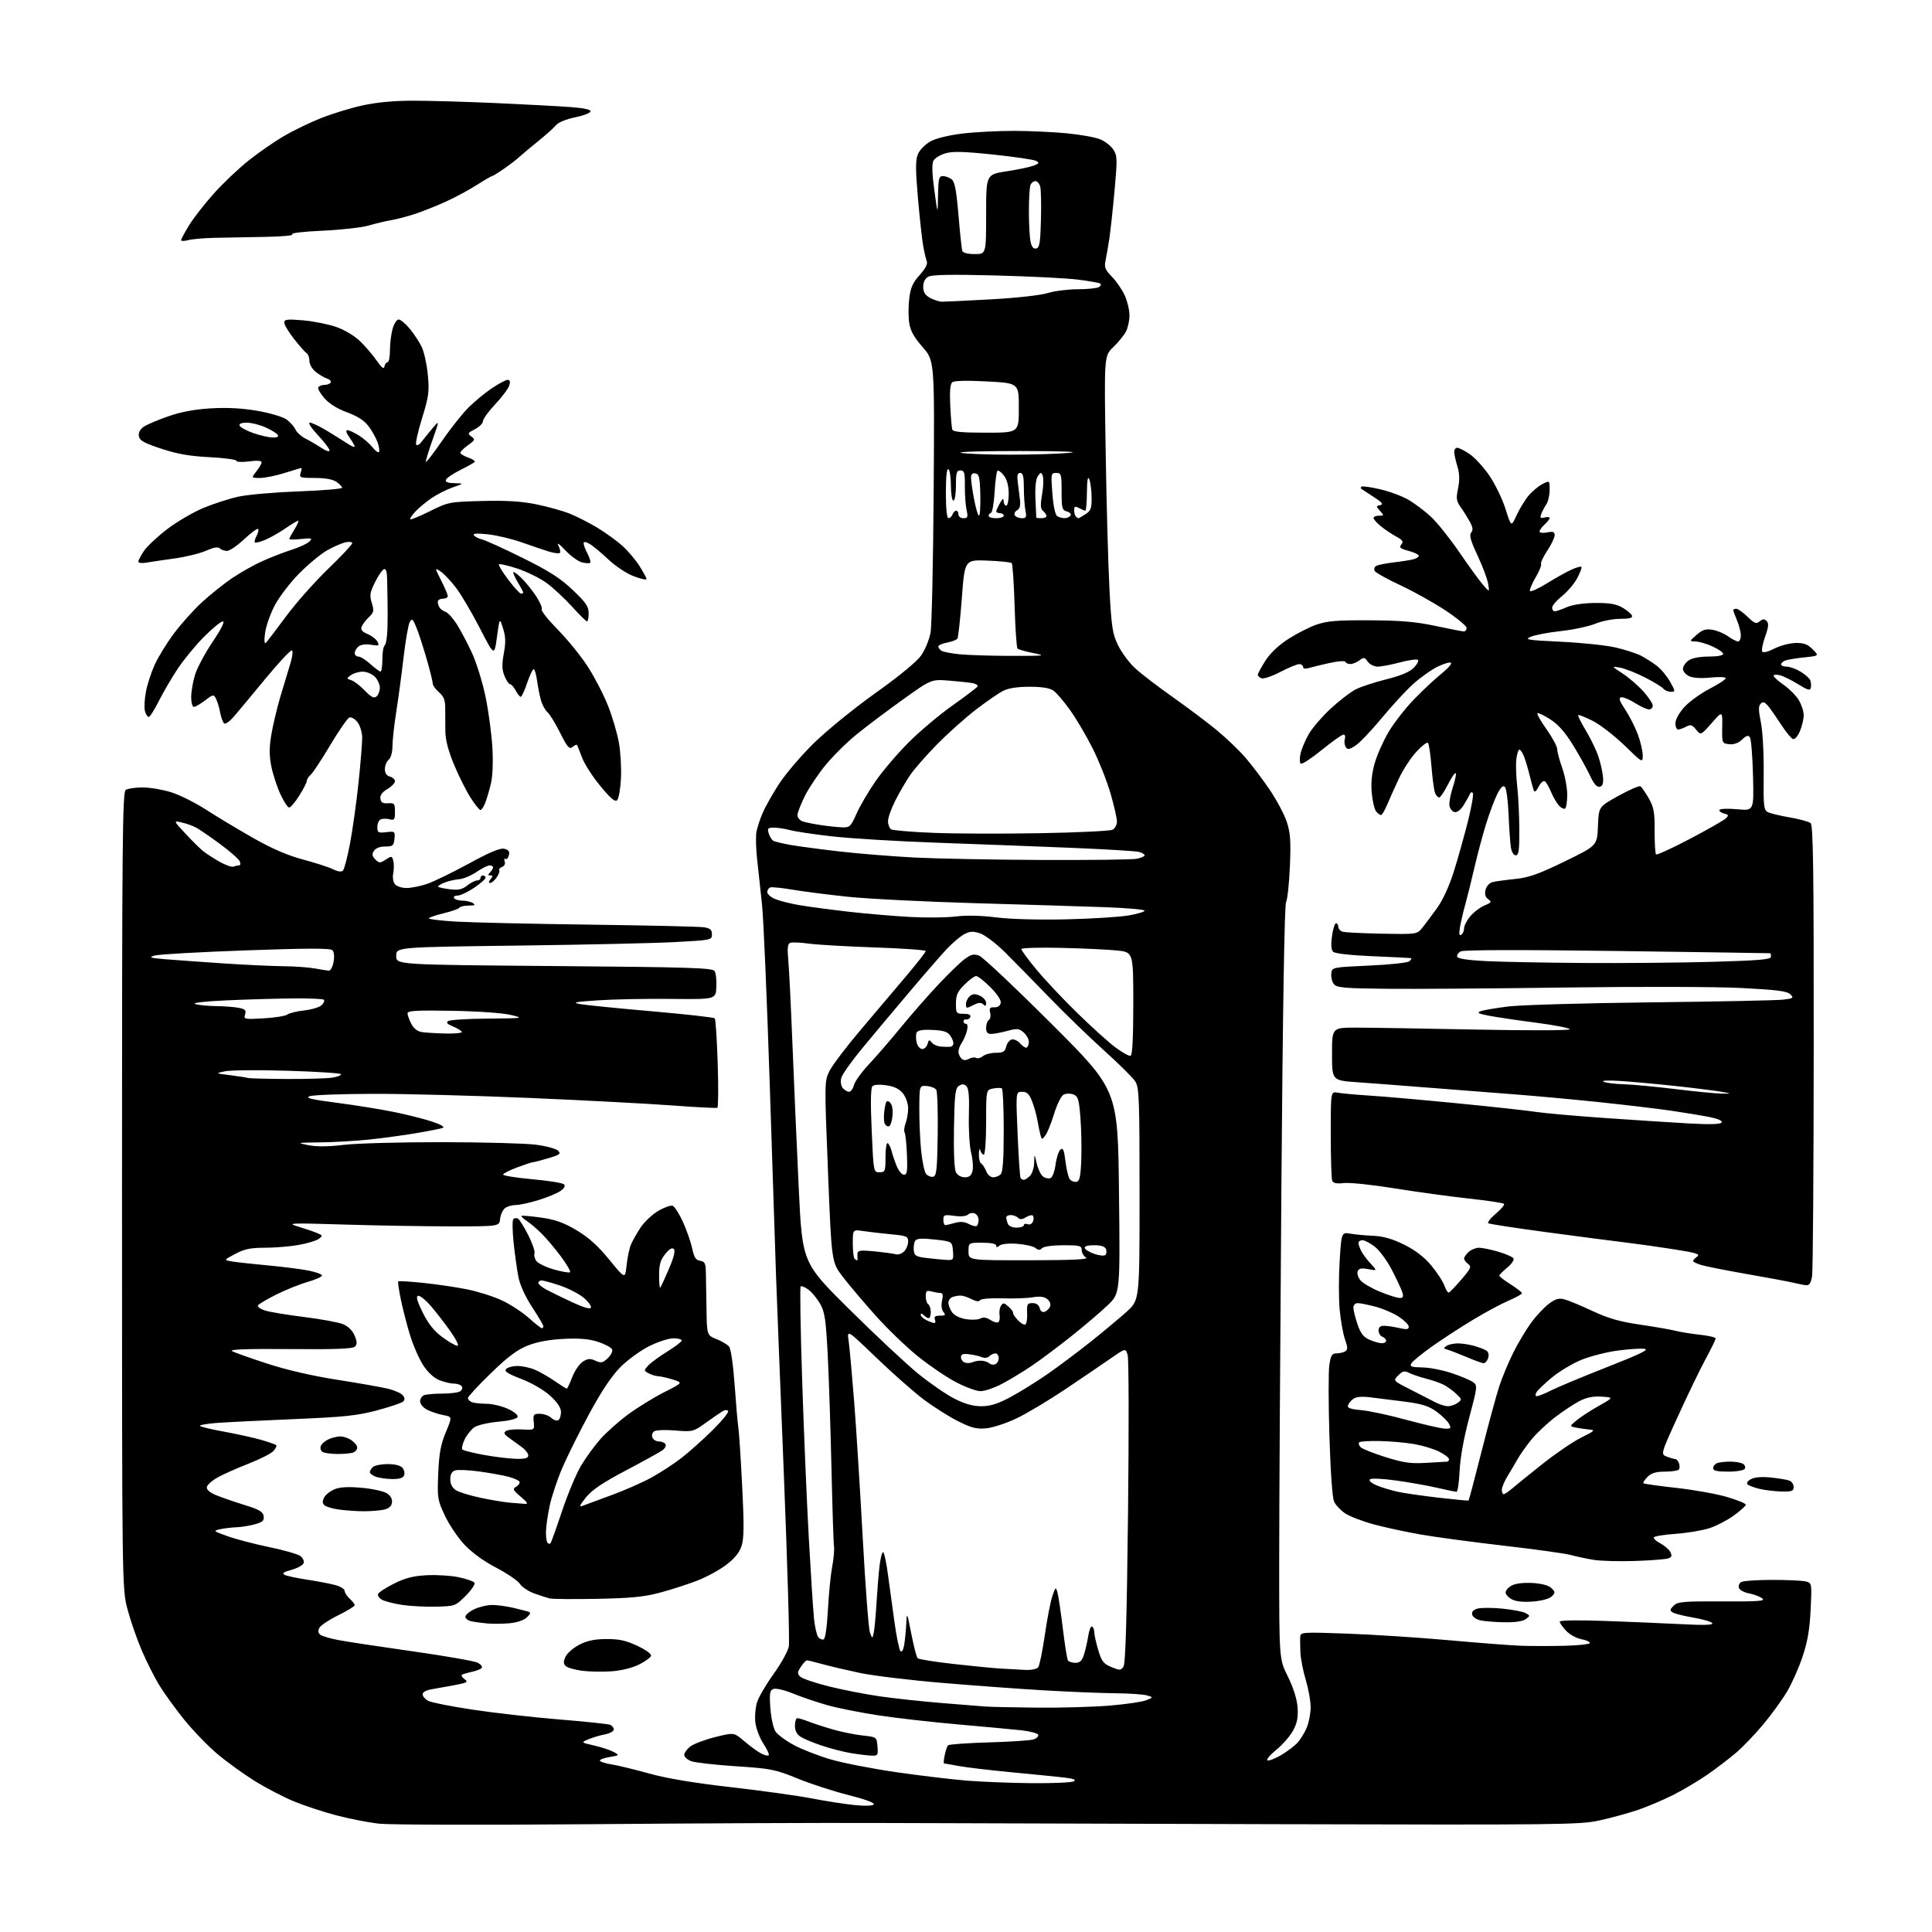 <?xml version="1.0" encoding="UTF-8" standalone="no"?>
<svg 
  version="1.1" 
  xmlns="http://www.w3.org/2000/svg" 
  xmlns:xlink="http://www.w3.org/1999/xlink" 
  xmlns:svg="http://www.w3.org/2000/svg"
  xmlns:rdf="http://www.w3.org/1999/02/22-rdf-syntax-ns#"
  xmlns:cc="http://creativecommons.org/ns#"
  xmlns:dc="http://purl.org/dc/elements/1.1/"
  viewBox="0 0 768 768"
  width="768"
  height="768"
>
<style>svg {background-color: white; }</style>"
<path stroke="none" fill="black" fill-rule="evenodd" d="M234.00,725.15C192.47,725.50 155.00,725.41 150.72,724.94C146.44,724.47 138.67,722.95 133.44,721.56C128.21,720.17 120.65,717.66 116.64,715.99C112.63,714.32 105.78,710.76 101.42,708.07C97.07,705.38 90.35,700.54 86.50,697.31C82.65,694.08 76.58,687.78 73.00,683.32C69.42,678.85 65.00,672.71 63.17,669.67C61.34,666.63 58.29,660.56 56.40,656.18C54.51,651.81 51.96,644.47 50.73,639.87C48.50,631.50 48.50,631.50 48.50,473.21C48.50,333.60 48.68,314.82 50.00,313.98C50.83,313.46 53.82,313.02 56.66,313.02C59.50,313.01 64.59,313.86 67.97,314.91C71.36,315.97 77.58,319.06 81.81,321.80C86.04,324.53 94.44,329.58 100.48,333.02C108.09,337.35 114.22,340.01 120.46,341.68C125.42,343.00 130.79,344.75 132.42,345.56C134.29,346.49 135.72,346.68 136.32,346.08C136.85,345.55 138.12,340.71 139.14,335.31C140.16,329.92 141.68,319.10 142.50,311.28C143.33,303.46 143.99,295.36 143.98,293.28C143.97,291.17 143.14,288.44 142.11,287.09C141.09,285.77 139.64,284.93 138.88,285.22C138.12,285.51 134.68,290.48 131.24,296.26C127.79,302.05 124.30,307.33 123.49,308.01C122.67,308.69 121.99,309.75 121.98,310.37C121.97,310.99 120.62,313.64 118.98,316.25C117.34,318.86 115.52,321.00 114.94,321.00C114.36,321.00 112.79,318.59 111.44,315.65C110.10,312.72 108.48,307.75 107.85,304.63C107.01,300.41 107.00,297.21 107.84,292.16C108.45,288.42 110.08,281.57 111.45,276.93C112.82,272.30 114.61,266.37 115.42,263.77C116.23,261.18 116.52,258.82 116.06,258.54C115.60,258.25 110.87,263.31 105.54,269.76C100.21,276.22 94.56,283.00 92.98,284.84C91.40,286.68 89.69,287.93 89.17,287.60C88.65,287.28 87.91,285.34 87.52,283.28C87.14,281.22 86.38,278.71 85.84,277.70C84.92,275.97 84.67,276.01 81.50,278.43C79.65,279.85 77.65,281.00 77.07,281.00C76.48,281.00 76.00,279.28 76.00,277.18C76.00,275.08 76.66,271.12 77.48,268.39C78.29,265.65 81.44,259.72 84.48,255.21C87.93,250.09 89.47,247.00 88.59,247.00C87.82,247.00 84.41,249.80 81.02,253.22C77.64,256.63 72.92,262.37 70.55,265.97C68.18,269.56 64.82,275.31 63.10,278.75C61.38,282.19 59.58,285.00 59.09,285.00C58.61,285.00 57.95,283.92 57.61,282.60C57.28,281.28 57.46,277.83 58.01,274.93C58.56,272.02 60.14,267.19 61.52,264.18C62.89,261.18 66.28,255.66 69.06,251.93C71.83,248.19 76.80,242.62 80.11,239.56C83.42,236.50 88.85,232.14 92.18,229.88C95.50,227.62 100.99,224.53 104.36,223.02C107.74,221.51 112.97,219.48 116.00,218.52C119.03,217.55 122.17,216.09 123.00,215.27C124.33,213.93 123.97,213.82 119.75,214.26C117.14,214.53 115.00,214.53 115.00,214.25C115.00,213.97 115.94,212.22 117.08,210.37C118.23,208.52 118.87,207.00 118.51,207.00C118.15,207.00 115.86,208.38 113.42,210.06C110.98,211.74 107.36,213.79 105.38,214.61C103.40,215.44 101.57,215.90 101.31,215.64C101.05,215.38 101.36,214.19 102.00,213.00C102.64,211.81 102.91,210.57 102.60,210.26C102.29,209.95 99.79,211.79 97.06,214.35C94.32,216.91 91.26,219.00 90.24,219.00C89.23,219.00 87.94,218.54 87.38,217.98C86.68,217.28 84.94,217.58 81.92,218.92C79.49,219.99 73.89,221.37 69.50,221.98C65.10,222.58 60.04,223.34 58.25,223.65C56.43,223.97 55.00,223.80 55.00,223.26C55.00,222.73 56.01,220.80 57.25,218.97C58.49,217.14 62.65,213.25 66.50,210.31C70.35,207.38 76.81,203.60 80.86,201.92C84.91,200.23 91.21,198.20 94.86,197.41C98.51,196.62 109.26,195.68 118.75,195.33C128.24,194.98 136.00,194.33 136.00,193.90C136.00,193.47 135.00,192.41 133.78,191.56C132.33,190.54 129.33,190.00 125.21,190.00C119.32,190.00 118.91,189.86 119.50,188.00C119.85,186.90 119.99,186.01 119.82,186.01C119.64,186.02 116.65,186.92 113.16,188.01C109.67,189.11 105.25,190.00 103.34,190.00C99.85,190.00 99.85,190.00 101.93,187.37C103.07,185.92 104.00,184.28 104.00,183.74C104.00,183.12 102.09,183.00 99.00,183.41C96.24,183.77 94.00,183.67 94.00,183.18C94.00,182.69 89.16,182.03 83.25,181.73C75.22,181.31 70.35,180.45 64.00,178.33C57.09,176.03 55.44,175.09 55.19,173.31C54.99,171.89 55.71,170.58 57.26,169.56C58.57,168.70 62.99,166.84 67.07,165.43C72.10,163.69 77.57,162.69 84.00,162.32C90.41,161.95 96.41,162.28 102.44,163.33C107.42,164.20 112.51,165.73 113.94,166.77C115.35,167.81 116.93,169.59 117.45,170.74C117.97,171.88 119.77,173.51 121.45,174.36C123.13,175.20 125.96,176.86 127.75,178.04C129.59,179.27 131.00,179.70 131.00,179.06C131.00,178.43 128.91,175.68 126.36,172.96C123.70,170.11 122.34,168.00 123.17,168.00C123.97,168.00 127.07,169.48 130.06,171.29C133.05,173.11 136.74,175.41 138.25,176.41C139.76,177.41 141.00,177.91 141.00,177.52C141.00,177.13 140.07,175.50 138.93,173.90C137.67,172.13 137.33,171.00 138.06,171.00C138.72,171.00 140.77,171.93 142.62,173.07C144.46,174.21 146.88,176.30 148.00,177.72C149.11,179.14 150.30,180.03 150.63,179.70C150.96,179.37 150.73,177.66 150.11,175.89C149.50,174.12 147.86,171.20 146.48,169.39C144.78,167.15 142.05,165.40 137.97,163.91C134.15,162.52 130.86,160.47 128.96,158.30C127.31,156.42 126.22,154.46 126.54,153.94C126.86,153.42 127.96,153.00 129.00,153.00C130.04,153.00 131.14,152.58 131.46,152.07C131.77,151.56 131.16,150.87 130.10,150.53C129.03,150.19 127.00,149.00 125.58,147.89C124.10,146.72 123.00,144.84 123.00,143.49C123.00,142.18 122.53,140.83 121.95,140.47C121.38,140.12 119.13,137.57 116.95,134.82C114.78,132.07 113.00,129.12 113.00,128.26C113.00,126.94 114.11,126.80 120.49,127.34C124.60,127.69 130.54,128.88 133.69,129.98C137.04,131.16 140.98,133.53 143.22,135.71C145.31,137.76 148.26,141.21 149.76,143.38C151.74,146.24 152.59,146.87 152.82,145.67C153.00,144.75 153.56,144.00 154.07,144.00C154.58,144.00 155.00,141.86 155.01,139.25C155.01,136.64 155.48,132.81 156.05,130.75C156.63,128.69 157.72,127.00 158.47,127.00C159.23,127.00 161.23,128.67 162.91,130.71C164.60,132.75 166.73,136.01 167.66,137.96C168.59,139.91 169.67,144.88 170.07,149.00C170.70,155.70 170.46,157.55 167.76,166.29C166.10,171.67 165.06,176.39 165.45,176.78C165.84,177.18 166.69,176.79 167.33,175.93C167.97,175.07 169.91,172.67 171.64,170.59C174.78,166.81 174.78,166.81 171.87,175.05C170.26,179.58 169.11,183.44 169.31,183.64C169.50,183.84 172.41,180.04 175.76,175.19C179.11,170.35 183.80,164.43 186.18,162.05C188.55,159.67 192.74,156.21 195.49,154.36C198.23,152.51 201.07,151.00 201.80,151.00C202.72,151.00 202.92,151.70 202.44,153.25C202.06,154.49 199.55,157.84 196.87,160.69C194.19,163.54 192.00,166.57 192.00,167.41C192.00,168.26 190.56,169.69 188.81,170.60C185.90,172.10 185.77,172.36 187.36,173.52C188.96,174.69 188.85,174.97 186.05,176.96C184.37,178.16 183.00,179.51 183.00,179.97C183.00,180.43 184.42,181.30 186.16,181.91C187.90,182.51 189.03,183.30 188.67,183.66C188.31,184.02 185.69,185.48 182.84,186.91C179.99,188.33 177.48,190.06 177.25,190.75C176.97,191.60 178.07,192.03 180.67,192.08C184.50,192.16 184.50,192.16 180.00,193.73C177.53,194.59 173.70,196.53 171.50,198.04C169.30,199.55 166.41,201.96 165.08,203.39C163.75,204.82 162.86,206.19 163.10,206.43C163.34,206.67 166.87,205.21 170.95,203.18C178.20,199.58 178.66,199.49 191.65,199.15C201.21,198.90 207.21,199.27 213.05,200.45C217.51,201.35 223.49,203.01 226.33,204.13C229.17,205.25 234.19,207.80 237.49,209.80C240.78,211.80 245.24,215.02 247.40,216.97C249.57,218.91 252.61,222.50 254.17,224.95C255.73,227.39 257.00,229.75 257.00,230.19C257.00,230.63 254.71,230.12 251.91,229.06C249.02,227.96 244.59,225.01 241.64,222.22C238.78,219.52 235.45,216.77 234.22,216.12C232.69,215.30 232.00,215.27 232.00,216.01C232.00,216.61 232.71,218.47 233.57,220.14C234.44,221.82 234.91,223.42 234.62,223.71C234.33,224.00 232.85,223.93 231.32,223.55C229.80,223.16 226.80,220.97 224.65,218.68C222.34,216.21 221.23,215.46 221.95,216.84C222.62,218.12 222.89,219.45 222.55,219.78C222.21,220.12 220.26,219.88 218.22,219.26C216.17,218.63 211.35,217.00 207.50,215.63C203.65,214.26 197.62,212.82 194.10,212.42C189.77,211.94 187.91,212.04 188.34,212.74C188.69,213.31 190.18,214.08 191.65,214.45C193.12,214.82 200.40,218.13 207.82,221.81C218.29,227.00 222.75,229.85 227.66,234.52C232.90,239.49 234.00,241.10 234.00,243.77C234.00,245.55 233.71,247.00 233.35,247.00C232.99,247.00 230.28,244.33 227.33,241.07C224.37,237.81 219.83,233.60 217.23,231.71C214.63,229.82 209.43,227.27 205.69,226.03C201.94,224.80 198.64,224.03 198.35,224.32C198.06,224.61 199.71,227.36 202.03,230.42C204.35,233.49 206.64,236.00 207.12,236.00C207.60,236.00 208.00,235.79 208.00,235.52C208.00,235.26 207.10,233.57 206.00,231.77C204.91,229.97 204.01,228.08 204.00,227.56C204.00,227.05 205.38,227.95 207.07,229.56C208.76,231.18 211.45,234.47 213.04,236.88C214.64,239.30 215.68,241.71 215.35,242.24C215.02,242.77 217.92,246.42 221.78,250.35C225.65,254.28 231.00,260.89 233.68,265.03C236.35,269.17 239.96,276.15 241.70,280.55C243.44,284.95 245.39,291.59 246.04,295.31C246.69,299.02 247.05,305.41 246.84,309.50C246.63,313.59 245.96,317.44 245.33,318.07C244.49,318.91 242.77,317.46 238.62,312.42C235.55,308.70 232.27,303.59 231.34,301.07C230.41,298.56 229.51,296.32 229.35,296.11C229.18,295.89 228.39,296.26 227.58,296.94C226.34,297.96 225.55,297.07 222.64,291.27C220.73,287.48 218.48,283.81 217.64,283.11C216.79,282.41 215.67,280.41 215.13,278.67C214.60,276.93 213.87,273.36 213.52,270.75C213.17,268.14 212.55,266.00 212.15,266.00C211.74,266.00 210.57,268.48 209.54,271.50C208.52,274.53 207.37,277.00 207.01,277.00C206.64,277.00 205.74,275.88 205.00,274.50C204.26,273.12 203.27,272.00 202.78,272.00C202.29,272.00 201.30,270.54 200.56,268.75C199.52,266.22 199.45,264.22 200.27,259.77C201.09,255.32 201.02,253.08 199.96,249.77C198.60,245.50 198.60,245.50 197.55,253.20C196.50,260.90 196.50,260.90 190.74,249.70C187.57,243.54 183.30,236.29 181.24,233.60C179.18,230.90 176.43,228.00 175.13,227.15C172.76,225.60 172.76,225.60 175.38,230.77C176.82,233.61 178.00,236.40 178.00,236.97C178.00,237.54 177.10,238.00 176.00,238.00C174.90,238.00 174.01,238.56 174.02,239.25C174.02,239.94 174.36,240.98 174.77,241.57C175.17,242.16 176.27,242.93 177.21,243.28C178.15,243.62 180.14,245.84 181.63,248.20C183.13,250.57 185.82,255.68 187.62,259.56C189.41,263.44 191.85,271.32 193.03,277.06C194.21,282.80 195.43,291.85 195.73,297.16C196.07,303.09 195.83,308.70 195.11,311.66C194.46,314.32 193.45,317.74 192.85,319.25C192.25,320.76 191.41,322.00 190.98,322.00C190.56,322.00 188.79,319.78 187.05,317.07C185.31,314.36 182.35,308.46 180.49,303.96C178.19,298.44 177.07,294.12 177.03,290.64C177.00,287.81 176.98,283.67 176.98,281.43C176.99,278.32 176.40,276.84 174.50,275.18C173.12,273.99 172.00,272.39 172.00,271.62C172.00,270.85 170.87,266.32 169.48,261.54C168.10,256.77 166.27,251.20 165.42,249.18C164.07,245.96 163.75,245.72 162.87,247.29C162.31,248.27 161.22,254.57 160.43,261.29C159.65,268.00 158.34,277.77 157.51,283.00C156.69,288.23 156.01,294.36 156.01,296.63C156.00,299.07 155.39,301.26 154.50,302.00C153.68,302.68 153.00,304.36 153.00,305.72C153.00,307.35 153.68,308.37 155.00,308.71C156.10,309.00 157.00,309.83 157.00,310.56C157.00,311.29 155.63,312.69 153.96,313.68C151.91,314.89 151.02,316.13 151.21,317.49C151.43,319.00 152.18,319.45 154.25,319.31C156.77,319.14 157.00,319.42 157.00,322.68C157.00,325.80 156.74,326.17 154.90,325.69C153.75,325.38 152.18,325.38 151.40,325.68C150.63,325.97 150.00,327.34 150.00,328.72C150.00,330.99 150.32,331.18 153.55,330.80C156.98,330.40 157.09,330.49 156.80,333.45C156.53,336.19 156.16,336.50 153.12,336.50C151.01,336.50 149.33,337.15 148.64,338.23C147.78,339.57 147.91,340.34 149.21,341.64C150.75,343.18 151.07,343.18 153.34,341.70C155.66,340.18 155.82,340.20 156.34,342.19C156.64,343.35 156.63,345.58 156.32,347.15C155.99,348.78 156.28,350.64 157.00,351.50C157.68,352.32 159.75,353.00 161.59,353.00C163.43,353.00 167.08,352.27 169.72,351.38C172.35,350.49 179.84,346.85 186.36,343.30C194.87,338.66 198.86,337.00 200.51,337.41C202.22,337.84 202.68,338.51 202.29,339.98C202.01,341.08 201.38,341.73 200.90,341.44C200.42,341.14 200.29,341.59 200.62,342.44C200.96,343.35 200.55,344.24 199.61,344.60C198.73,344.93 198.22,345.54 198.46,345.94C198.71,346.34 198.23,347.65 197.40,348.84C196.57,350.03 195.41,351.00 194.82,351.00C194.15,351.00 194.21,350.45 195.00,349.50C196.00,348.30 195.98,348.00 194.92,348.00C193.89,348.00 193.87,347.73 194.80,346.80C195.46,346.14 196.00,345.24 196.00,344.80C196.00,344.36 195.39,344.00 194.64,344.00C193.89,344.00 191.53,345.19 189.39,346.64C187.25,348.09 184.15,349.38 182.50,349.50C180.85,349.62 178.20,350.24 176.61,350.89C175.02,351.53 173.93,352.26 174.18,352.51C174.43,352.77 176.55,353.21 178.89,353.51C182.19,353.92 183.71,353.59 185.70,352.02C187.11,350.91 188.88,350.00 189.63,350.00C190.39,350.00 191.00,349.55 191.00,349.00C191.00,348.45 191.45,348.00 192.00,348.00C192.55,348.00 193.00,348.42 193.00,348.93C193.00,349.44 190.95,351.24 188.45,352.93C185.95,354.62 183.00,356.00 181.89,356.00C180.79,356.00 180.16,356.45 180.50,357.00C180.84,357.55 182.33,358.01 183.81,358.02C185.29,358.02 187.18,358.47 188.00,359.00C189.14,359.74 188.74,359.97 186.31,359.98C184.55,359.99 182.89,360.37 182.61,360.83C182.32,361.29 179.58,362.26 176.50,363.00C173.42,363.74 170.72,364.65 170.49,365.02C170.26,365.39 175.12,365.99 181.28,366.35C187.45,366.71 211.40,367.26 234.50,367.56C257.60,367.86 277.96,368.33 279.75,368.60C282.34,368.99 283.00,369.56 283.00,371.40C283.00,373.67 282.77,373.72 268.25,374.50C260.14,374.93 231.90,375.56 205.50,375.89C157.50,376.50 157.50,376.50 157.50,380.00C157.50,383.50 157.50,383.50 220.30,384.02C274.31,384.46 283.23,384.74 284.06,386.02C284.59,386.83 284.90,389.70 284.76,392.39C284.50,397.27 284.50,397.27 266.81,397.08C257.09,396.97 244.04,397.22 237.81,397.64C228.59,398.25 227.24,398.53 230.50,399.13C232.70,399.53 245.53,400.82 259.00,401.99C272.48,403.16 283.78,404.43 284.13,404.81C284.47,405.19 285.00,413.26 285.30,422.74C285.60,432.22 285.54,440.15 285.17,440.35C284.80,440.56 276.62,440.14 267.00,439.42C257.38,438.71 231.95,437.37 210.50,436.45C189.05,435.53 161.15,434.79 148.50,434.82C135.85,434.84 124.41,435.27 123.09,435.76C121.22,436.46 123.70,437.06 134.09,438.40C141.46,439.36 151.78,441.03 157.00,442.11C162.22,443.18 168.97,444.90 172.00,445.93C175.33,447.05 176.91,448.01 176.00,448.35C175.18,448.66 170.45,449.60 165.50,450.44C160.55,451.28 152.13,452.43 146.79,452.99C141.45,453.54 132.67,454.05 127.29,454.11C118.00,454.22 117.76,454.27 122.50,455.21C125.89,455.88 130.46,455.84 136.69,455.10C141.75,454.49 159.30,454.01 175.69,454.03C192.09,454.05 208.86,454.50 212.96,455.03C217.07,455.56 221.07,456.64 221.85,457.42C223.08,458.65 222.55,459.06 217.95,460.42C215.03,461.29 212.29,462.00 211.86,462.00C211.43,462.00 208.58,462.93 205.54,464.07C202.49,465.21 200.00,466.49 200.00,466.92C200.00,467.35 205.22,468.18 211.61,468.76C217.99,469.34 223.65,470.25 224.19,470.79C224.83,471.43 224.35,472.34 222.83,473.41C221.55,474.32 217.64,475.95 214.14,477.03C210.65,478.11 206.57,479.00 205.09,479.00C203.60,479.00 201.65,479.56 200.75,480.25C199.86,480.94 198.98,482.85 198.81,484.50C198.50,487.50 198.50,487.50 179.50,487.50C169.05,487.50 149.93,487.18 137.00,486.78C115.13,486.12 113.85,486.17 118.50,487.58C121.25,488.41 124.62,489.56 125.99,490.13C128.33,491.11 128.37,491.25 126.67,492.50C125.68,493.22 122.05,494.31 118.60,494.91C115.16,495.51 109.13,496.00 105.22,496.00C99.59,496.00 97.14,496.51 93.51,498.45C88.91,500.89 88.91,500.89 92.20,501.45C94.02,501.75 100.45,502.46 106.50,503.02C112.55,503.58 119.86,504.51 122.75,505.09C125.64,505.67 128.00,506.55 128.00,507.04C128.00,507.54 125.41,508.69 122.25,509.60C119.09,510.51 113.50,512.76 109.82,514.60C106.15,516.44 102.89,518.38 102.57,518.89C102.24,519.41 103.45,520.32 105.25,520.92C107.04,521.51 114.06,522.68 120.85,523.52C127.63,524.36 134.64,525.66 136.42,526.40C138.43,527.24 140.15,528.96 140.97,530.93C141.99,533.40 142.02,534.38 141.09,535.31C140.22,536.18 133.26,536.44 115.20,536.28C98.56,536.14 91.05,536.39 92.20,537.06C93.13,537.60 99.43,539.85 106.20,542.05C114.01,544.60 124.25,546.96 134.23,548.51C142.88,549.86 151.98,551.47 154.45,552.09C156.92,552.71 159.47,553.87 160.13,554.65C160.94,555.64 160.99,556.41 160.29,557.11C159.72,557.68 155.04,559.27 149.88,560.64C141.98,562.74 136.79,563.29 117.00,564.11C104.07,564.66 90.20,565.34 86.18,565.64C82.15,565.94 79.14,566.48 79.50,566.84C79.86,567.20 84.28,568.25 89.33,569.16C94.37,570.08 100.93,571.53 103.90,572.39C106.87,573.26 109.53,574.19 109.81,574.48C110.09,574.76 109.58,575.81 108.68,576.81C107.77,577.81 103.31,580.07 98.77,581.84C94.22,583.62 88.70,586.07 86.51,587.31C84.31,588.54 82.38,590.25 82.22,591.11C82.03,592.10 83.30,593.24 85.71,594.27C87.79,595.15 92.88,596.91 97.00,598.19C103.07,600.06 104.56,600.92 104.81,602.69C105.06,604.47 104.41,605.07 101.31,605.93C99.22,606.51 95.92,607.04 94.00,607.11C92.08,607.18 89.15,607.53 87.50,607.89C84.62,608.51 84.74,608.62 90.50,610.68C93.80,611.86 101.22,613.80 107.00,614.99C112.78,616.18 118.34,617.78 119.38,618.53C120.42,619.30 121.00,620.56 120.68,621.40C120.36,622.22 118.19,623.41 115.84,624.04C112.82,624.86 112.01,625.42 113.04,625.99C113.84,626.43 117.88,627.31 122.00,627.93C126.12,628.56 131.19,629.53 133.25,630.08C135.31,630.63 137.00,631.66 137.00,632.38C137.00,633.10 137.90,634.50 139.00,635.50C140.10,636.50 141.00,637.66 141.00,638.09C141.00,638.52 138.05,640.33 134.45,642.10C130.84,643.87 127.48,646.11 126.97,647.06C126.35,648.22 126.45,649.12 127.27,649.80C127.95,650.36 131.20,651.33 134.50,651.95C137.80,652.58 151.13,654.60 164.13,656.44C177.12,658.29 188.72,660.32 189.90,660.95C191.09,661.58 191.81,662.49 191.52,662.97C191.22,663.45 189.52,664.16 187.74,664.54C185.96,664.92 184.14,665.45 183.69,665.71C183.24,665.98 183.67,666.77 184.65,667.48C186.20,668.62 185.76,668.90 180.96,669.82C177.95,670.39 173.81,671.14 171.75,671.48C169.47,671.85 168.00,672.65 168.00,673.51C168.00,674.29 168.99,675.46 170.21,676.11C171.43,676.76 179.41,678.35 187.96,679.63C196.51,680.92 211.92,682.66 222.21,683.50C232.50,684.34 241.61,685.30 242.46,685.62C243.31,685.95 244.00,686.79 244.00,687.50C244.00,688.20 242.43,689.07 240.51,689.43C238.59,689.79 235.65,690.67 233.96,691.37C230.90,692.66 230.90,692.66 236.20,693.88C239.12,694.54 242.59,695.69 243.93,696.43C246.33,697.75 246.31,697.77 242.18,698.47C239.87,698.86 238.21,699.53 238.47,699.96C238.74,700.39 240.88,701.04 243.23,701.40C245.58,701.77 252.22,703.38 258.00,704.99C265.02,706.95 275.83,708.75 290.63,710.44C302.80,711.83 317.28,713.84 322.82,714.92C328.35,715.99 335.99,717.17 339.81,717.55C344.09,717.97 346.97,717.85 347.35,717.24C347.72,716.65 343.57,715.14 337.27,713.56C331.39,712.09 322.29,709.13 317.04,706.99C308.13,703.35 306.50,703.03 292.49,702.11C284.23,701.57 276.25,700.66 274.74,700.09C273.23,699.52 272.00,698.40 272.00,697.60C272.00,696.80 273.07,695.30 274.39,694.27C275.70,693.24 280.15,691.55 284.28,690.52C291.78,688.65 291.78,688.65 295.84,692.13C298.08,694.05 301.05,696.23 302.45,696.97C303.85,697.72 305.26,698.08 305.57,697.76C305.89,697.44 304.94,695.35 303.45,693.11C301.97,690.87 300.54,687.06 300.26,684.64C299.99,682.22 300.32,678.57 300.99,676.53C301.66,674.49 304.62,669.46 307.57,665.36C310.52,661.25 313.22,656.36 313.57,654.48C313.92,652.61 313.03,621.92 311.60,586.29C310.17,550.66 308.76,514.98 308.48,507.00C308.20,499.02 307.07,464.82 305.98,431.00C304.89,397.18 303.50,365.00 302.91,359.50C302.31,354.00 301.44,345.95 300.97,341.61C300.49,337.27 300.38,332.32 300.71,330.61C301.05,328.90 302.14,325.56 303.15,323.19C304.16,320.82 307.07,315.65 309.63,311.69C312.19,307.74 318.40,300.45 323.43,295.50C328.52,290.49 339.42,281.62 348.00,275.50C357.62,268.65 364.48,262.99 366.21,260.50C367.74,258.30 369.40,254.25 369.90,251.50C370.40,248.75 370.96,223.30 371.15,194.95C371.50,143.40 371.50,143.40 366.78,138.00C363.30,134.03 361.89,131.47 361.42,128.30C361.06,125.93 361.08,121.54 361.45,118.55C361.98,114.28 362.87,112.30 365.59,109.33C367.69,107.03 368.81,104.96 368.45,104.03C368.13,103.19 367.48,100.47 367.02,98.00C366.56,95.53 365.61,86.92 364.91,78.89C363.90,67.26 363.90,63.67 364.88,61.29C365.56,59.65 367.78,57.38 369.81,56.24C372.04,55.00 377.06,53.76 382.50,53.10C387.45,52.50 396.68,52.02 403.00,52.03C409.32,52.04 418.87,52.48 424.21,53.00C429.55,53.52 435.48,54.59 437.38,55.39C439.29,56.18 441.62,58.02 442.57,59.47C444.15,61.88 444.19,63.24 443.05,75.80C442.36,83.33 441.43,91.97 440.96,95.00C440.50,98.03 439.82,101.90 439.46,103.62C438.91,106.24 439.31,107.25 442.02,110.02C443.79,111.83 446.07,115.15 447.10,117.41C448.12,119.66 448.97,123.21 448.98,125.30C448.99,127.39 448.36,130.31 447.59,131.80C446.81,133.28 444.54,136.07 442.54,137.99C438.91,141.48 438.91,141.48 439.52,179.49C439.85,200.40 440.54,225.12 441.04,234.44C441.85,249.49 442.23,251.95 444.49,256.58C445.90,259.44 448.94,263.53 451.27,265.67C453.60,267.82 460.23,272.90 466.00,276.97C471.77,281.04 479.65,286.95 483.50,290.11C487.35,293.27 492.58,298.27 495.13,301.23C497.68,304.18 502.03,309.95 504.80,314.05C507.57,318.15 510.61,323.90 511.56,326.83C512.96,331.16 513.18,334.48 512.75,344.44C512.46,351.19 511.78,357.57 511.23,358.61C510.60,359.80 509.91,401.74 509.37,472.00C508.89,533.33 508.50,600.60 508.50,621.50C508.50,659.50 508.50,659.50 511.93,666.41C514.04,670.65 515.53,675.31 515.79,678.48C516.11,682.34 515.70,684.66 514.18,687.65C513.06,689.84 510.01,693.39 507.41,695.52C504.81,697.65 503.21,699.57 503.85,699.78C504.50,700.00 506.93,699.05 509.26,697.68C511.59,696.31 514.49,694.13 515.70,692.83C516.91,691.53 518.60,688.81 519.45,686.77C520.30,684.73 521.00,681.07 521.00,678.64C521.00,676.20 520.13,671.35 519.08,667.86C518.02,664.36 517.06,659.48 516.94,657.00C516.83,654.52 516.79,651.65 516.87,650.61C516.99,648.80 517.81,648.75 535.75,649.40C546.06,649.78 564.17,650.96 576.00,652.02C587.83,653.08 600.65,654.07 604.50,654.21C608.35,654.35 616.11,654.36 621.75,654.23C627.39,654.10 632.00,653.60 632.00,653.11C632.00,652.62 630.42,651.93 628.50,651.57C626.57,651.20 623.87,649.70 622.50,648.21C621.12,646.73 620.00,645.11 620.00,644.62C620.00,644.09 627.39,643.97 637.75,644.34C647.51,644.68 661.31,645.26 668.40,645.63C677.41,646.10 681.11,645.98 680.65,645.24C680.29,644.66 676.95,643.67 673.22,643.04C669.50,642.41 665.78,641.48 664.97,640.98C663.70,640.20 663.75,639.83 665.29,638.29C666.88,636.70 669.06,636.51 684.67,636.58C699.46,636.65 701.97,636.45 700.46,635.34C699.46,634.62 697.12,633.74 695.25,633.39C693.37,633.04 691.59,632.08 691.27,631.27C690.96,630.46 691.34,629.40 692.10,628.91C692.87,628.43 698.45,628.03 704.50,628.03C710.55,628.03 716.57,628.31 717.88,628.67C720.25,629.30 720.26,629.39 719.76,639.90C719.38,647.69 718.53,652.62 716.56,658.50C715.09,662.90 712.33,669.14 710.42,672.36C708.51,675.59 704.28,681.44 701.02,685.36C697.75,689.29 692.88,694.38 690.18,696.69C687.48,698.99 682.40,702.88 678.89,705.33C675.37,707.77 669.26,711.42 665.30,713.43C661.34,715.44 654.95,718.16 651.10,719.47C647.24,720.78 640.36,722.66 635.80,723.66C628.00,725.36 620.26,725.45 506.50,725.14C439.95,724.96 368.40,724.74 347.50,724.66C326.60,724.58 275.52,724.79 234.00,725.15zM410.50,708.84C418.75,708.91 426.13,708.57 426.91,708.08C427.88,707.46 426.63,707.00 422.91,706.58C419.93,706.25 410.46,705.30 401.86,704.48C393.25,703.66 383.85,702.54 380.97,701.99C378.09,701.45 375.53,701.00 375.28,701.00C375.04,701.00 375.15,699.54 375.53,697.75C375.90,695.96 376.51,694.18 376.86,693.79C377.22,693.40 384.49,692.88 393.01,692.63C401.53,692.39 409.53,691.86 410.79,691.46C412.05,691.07 412.92,690.24 412.71,689.62C412.51,689.01 409.45,688.19 405.92,687.81C402.39,687.43 391.18,686.39 381.00,685.50C370.82,684.61 356.66,683.00 349.52,681.93C342.37,680.85 333.15,679.03 329.02,677.87C324.88,676.71 318.73,674.63 315.34,673.24C311.88,671.83 308.42,671.01 307.46,671.38C305.99,671.94 305.81,673.05 306.23,678.99C306.50,682.81 307.42,686.99 308.26,688.27C309.10,689.56 312.44,692.02 315.67,693.74C318.91,695.47 325.54,698.04 330.42,699.45C335.30,700.86 346.99,703.13 356.39,704.49C365.80,705.85 378.45,707.35 384.50,707.84C390.55,708.32 402.25,708.78 410.50,708.84zM346.31,697.88C344.76,697.82 341.13,697.37 338.24,696.89C335.34,696.41 330.17,695.08 326.74,693.93C323.31,692.79 319.49,691.20 318.25,690.40C316.74,689.43 316.00,687.97 316.00,685.98C316.00,684.34 316.44,683.00 316.98,683.00C317.52,683.00 319.66,683.65 321.73,684.45C323.80,685.25 328.20,686.67 331.50,687.60C334.80,688.54 339.98,689.57 343.00,689.90C348.50,690.50 348.50,690.50 348.81,694.25C349.10,697.79 348.96,697.99 346.31,697.88zM412.50,678.82C421.85,678.90 434.73,678.53 441.13,678.00C447.53,677.47 454.05,676.52 455.63,675.88C458.50,674.72 458.50,674.72 456.00,673.96C454.62,673.54 448.94,673.15 443.36,673.10C437.78,673.04 425.18,672.53 415.36,671.96C405.54,671.39 387.10,670.04 374.38,668.96C361.66,667.89 347.04,666.12 341.88,665.03C336.72,663.94 330.02,662.37 327.00,661.54C323.98,660.70 321.17,660.02 320.77,660.01C320.37,660.01 319.29,661.15 318.37,662.56C316.93,664.76 316.89,665.32 318.10,666.49C318.87,667.25 324.00,669.00 329.50,670.37C335.00,671.75 344.23,673.54 350.00,674.36C355.77,675.18 366.57,676.34 374.00,676.95C381.43,677.55 389.30,678.19 391.50,678.36C393.70,678.53 403.15,678.73 412.50,678.82zM243.00,664.38C239.43,664.63 234.15,664.52 231.27,664.14C228.40,663.76 225.51,662.91 224.85,662.25C223.95,661.35 223.93,660.45 224.79,658.57C225.41,657.20 227.85,655.07 230.21,653.84C233.33,652.20 236.27,651.58 241.00,651.55C246.06,651.51 248.79,652.11 253.34,654.24C256.76,655.84 259.02,657.49 258.79,658.24C258.58,658.93 256.41,660.50 253.96,661.71C251.28,663.04 246.90,664.11 243.00,664.38zM407.63,663.82C409.96,663.92 412.17,663.46 412.71,662.75C413.23,662.06 414.42,656.25 415.35,649.84C416.28,643.42 417.63,636.47 418.35,634.39C419.60,630.79 419.70,630.73 420.36,633.05C420.74,634.40 421.69,640.80 422.48,647.27C423.27,653.75 424.18,659.49 424.52,660.02C424.85,660.56 426.18,661.00 427.48,661.00C429.27,661.00 430.10,660.20 430.89,657.75C431.47,655.96 432.24,652.60 432.60,650.27C432.96,647.94 433.64,646.28 434.12,646.58C434.61,646.87 435.00,647.91 435.00,648.88C435.00,649.85 435.70,653.00 436.56,655.90C437.90,660.40 438.64,661.37 441.76,662.67C445.04,664.04 445.50,664.04 446.56,662.59C447.41,661.43 447.92,644.39 448.41,601.24C448.78,568.38 448.72,540.23 448.27,538.69C447.46,535.87 447.46,535.87 441.48,540.02C438.19,542.31 430.10,547.80 423.50,552.23C416.90,556.66 408.20,561.86 404.16,563.80C400.12,565.73 394.69,567.52 392.09,567.77C388.22,568.14 386.22,567.64 380.94,565.00C377.40,563.23 371.31,559.40 367.41,556.49C363.51,553.58 355.01,546.09 348.51,539.85C336.70,528.50 336.70,528.50 337.34,533.00C337.70,535.48 338.66,546.05 339.49,556.50C340.32,566.95 341.87,591.48 342.93,611.00C343.99,630.52 345.29,647.62 345.82,649.00C346.78,651.50 346.78,651.50 347.33,649.00C347.63,647.62 348.12,642.36 348.42,637.30C348.72,632.23 349.26,625.60 349.62,622.55C349.98,619.50 350.62,617.00 351.03,617.00C351.45,617.00 352.32,620.94 352.95,625.75C353.59,630.56 354.77,639.22 355.59,644.98C356.40,650.74 357.46,655.86 357.96,656.36C358.49,656.89 359.09,655.89 359.43,653.88C359.74,652.02 360.11,648.25 360.25,645.50C360.49,640.64 360.55,640.74 362.26,649.46C363.22,654.38 364.35,658.75 364.77,659.17C365.19,659.59 371.60,660.62 379.02,661.45C386.43,662.29 394.98,663.12 398.00,663.30C401.02,663.48 405.36,663.71 407.63,663.82zM327.40,651.70C328.06,651.48 328.74,646.82 329.11,639.92C329.45,633.64 330.21,625.93 330.80,622.79C331.40,619.65 331.72,616.05 331.53,614.79C331.33,613.53 330.88,599.45 330.52,583.50C330.15,567.55 329.48,547.21 329.02,538.29C328.30,524.51 327.85,521.51 326.02,518.29C324.83,516.21 322.74,513.67 321.36,512.65C319.99,511.64 318.60,511.07 318.27,511.40C317.94,511.73 318.21,528.46 318.87,548.57C319.52,568.69 320.71,596.93 321.51,611.33C322.31,625.72 323.24,640.20 323.59,643.50C323.94,646.80 324.69,650.08 325.26,650.78C325.83,651.49 326.80,651.90 327.40,651.70zM202.50,645.27C199.75,645.52 195.70,645.55 193.50,645.34C191.30,645.14 188.49,644.74 187.25,644.46C186.01,644.19 185.00,643.38 185.00,642.67C185.00,641.95 186.59,640.61 188.53,639.69C190.48,638.76 193.65,638.00 195.59,638.00C197.53,638.00 201.23,638.49 203.81,639.09C206.39,639.69 209.14,640.38 209.93,640.63C211.09,640.99 210.99,641.44 209.43,642.94C208.27,644.07 205.52,644.99 202.50,645.27zM598.06,644.88C594.45,644.82 590.16,644.48 588.51,644.12C586.84,643.77 585.38,642.74 585.20,641.78C584.98,640.63 585.73,639.86 587.49,639.41C588.94,639.05 593.34,639.07 597.28,639.46C601.22,639.85 605.32,640.64 606.40,641.21C608.31,642.24 608.31,642.30 606.49,643.63C605.31,644.50 602.20,644.96 598.06,644.88zM173.24,638.67C168.98,638.77 162.91,638.45 159.75,637.96C156.59,637.47 153.08,636.58 151.94,635.97C150.81,635.36 150.05,634.33 150.27,633.68C150.48,633.03 153.32,631.16 156.58,629.53C161.04,627.29 164.25,626.46 169.60,626.18C173.51,625.97 179.24,626.32 182.33,626.97C185.43,627.61 188.25,628.60 188.61,629.18C188.96,629.75 187.39,632.08 185.12,634.35C181.03,638.44 180.89,638.49 173.24,638.67zM609.38,636.63C605.57,636.93 602.62,636.63 601.00,635.77C599.62,635.04 598.50,633.79 598.50,633.00C598.50,632.21 599.62,630.96 601.00,630.24C602.53,629.43 605.75,629.06 609.28,629.27C612.98,629.50 615.67,630.24 616.74,631.32C618.28,632.85 618.29,633.14 616.85,634.58C615.91,635.52 612.87,636.36 609.38,636.63zM237.50,635.56C228.15,635.74 219.60,635.67 218.50,635.40C217.40,635.13 214.62,634.23 212.33,633.40C210.04,632.57 207.48,630.86 206.66,629.60C205.83,628.34 201.60,625.45 197.25,623.19C192.31,620.62 187.57,617.18 184.61,614.01C182.00,611.23 178.50,606.02 176.82,602.44C173.92,596.23 173.80,595.45 174.21,585.71C174.55,577.70 175.20,574.18 177.22,569.34C179.79,563.18 179.79,563.18 176.18,562.51C174.19,562.13 171.32,561.18 169.78,560.39C168.25,559.59 167.00,558.11 167.00,557.08C167.00,556.05 167.71,554.94 168.58,554.61C169.45,554.27 172.71,553.99 175.83,553.98C178.95,553.98 182.12,553.58 182.88,553.10C183.64,552.62 183.95,551.72 183.57,551.11C183.19,550.50 181.77,550.00 180.41,550.00C179.05,550.00 176.38,549.35 174.48,548.56C172.32,547.65 169.93,545.38 168.09,542.48C166.47,539.93 164.17,534.61 162.97,530.67C161.77,526.73 160.14,520.41 159.35,516.62C158.57,512.84 158.09,509.57 158.30,509.36C158.51,509.15 163.04,509.43 168.35,509.98C173.67,510.54 181.51,511.69 185.76,512.55C190.02,513.42 196.20,515.38 199.50,516.92C202.80,518.46 207.59,521.58 210.15,523.86C212.71,526.14 215.08,528.00 215.40,528.00C215.73,528.00 216.00,527.64 216.00,527.20C216.00,526.76 214.00,523.36 211.56,519.64C208.83,515.49 206.72,510.88 206.09,507.69C205.53,504.84 204.67,498.68 204.17,494.00C203.68,489.32 203.62,485.11 204.05,484.64C204.48,484.16 205.33,484.08 205.94,484.46C206.55,484.84 208.38,487.79 210.01,491.02C211.64,494.25 212.75,497.50 212.47,498.23C212.19,498.96 212.53,500.34 213.23,501.29C213.93,502.24 217.10,503.75 220.27,504.65C223.45,505.55 226.30,506.04 226.61,505.72C226.92,505.41 225.33,502.65 223.06,499.58C220.80,496.52 217.37,492.44 215.44,490.51C213.52,488.58 210.81,486.27 209.44,485.37C208.06,484.47 207.11,483.56 207.32,483.35C207.53,483.14 211.03,483.44 215.09,484.01C220.75,484.81 224.07,486.00 229.19,489.04C233.99,491.89 237.69,495.22 242.20,500.75C248.50,508.47 248.50,508.47 249.08,502.99C249.40,499.97 250.17,496.28 250.79,494.79C251.41,493.30 253.14,490.23 254.63,487.98C256.12,485.73 259.30,482.74 261.68,481.34C264.07,479.94 266.65,479.03 267.41,479.33C268.17,479.62 269.99,482.48 271.46,485.68C272.92,488.88 274.58,493.61 275.13,496.19C275.92,499.86 276.61,500.95 278.32,501.19C280.13,501.45 280.52,502.19 280.59,505.50C280.64,507.70 280.76,514.29 280.84,520.14C281.00,530.78 281.00,530.78 284.81,532.31C286.90,533.14 289.16,534.49 289.83,535.30C290.54,536.15 291.47,542.62 292.04,550.64C292.58,558.26 293.24,565.85 293.51,567.50C293.78,569.15 294.46,579.55 295.02,590.62C295.82,606.40 295.76,611.56 294.77,614.58C293.90,617.22 291.97,619.58 288.63,622.10C285.95,624.12 280.78,626.93 277.13,628.34C273.48,629.75 266.90,631.88 262.50,633.06C256.15,634.78 251.00,635.29 237.50,635.56zM650.01,620.51C643.68,620.72 636.25,620.52 633.50,620.07C630.75,619.62 626.69,618.75 624.48,618.15C622.27,617.54 610.35,615.88 597.98,614.46C585.62,613.03 570.74,611.04 564.91,610.02C559.09,609.01 550.64,607.19 546.14,605.98C541.63,604.76 536.50,602.79 534.73,601.60C532.95,600.40 530.98,598.32 530.34,596.96C529.63,595.47 528.90,585.21 528.46,570.85C528.07,557.84 528.05,545.13 528.43,542.60C529.01,538.75 529.48,538.00 531.31,537.98C532.52,537.98 534.07,537.61 534.77,537.16C535.79,536.52 535.77,535.59 534.66,532.43C533.90,530.27 532.95,524.97 532.54,520.66C532.14,516.36 532.14,507.65 532.53,501.32C533.25,489.81 533.25,489.81 536.88,490.42C538.87,490.75 542.98,491.13 546.02,491.26C549.86,491.43 553.54,492.48 558.09,494.73C562.50,496.90 566.03,499.59 568.87,502.96C571.19,505.72 573.57,509.35 574.16,511.03C574.75,512.71 575.56,513.96 575.97,513.80C576.39,513.63 578.63,511.28 580.97,508.57C584.71,504.21 585.03,503.49 583.61,502.45C582.72,501.81 582.00,500.84 582.00,500.29C582.00,499.75 582.82,498.57 583.83,497.65C584.83,496.74 586.68,496.00 587.92,496.00C589.17,496.00 592.62,496.70 595.58,497.57C598.54,498.43 601.26,499.62 601.63,500.22C602.00,500.81 600.88,502.47 599.14,503.90C597.40,505.33 595.99,506.77 595.99,507.10C596.00,507.44 598.02,508.99 600.50,510.55C602.98,512.12 605.00,513.70 605.00,514.08C605.00,514.45 602.64,515.76 599.75,516.99C596.86,518.22 590.45,521.67 585.50,524.66C580.55,527.64 573.20,532.43 569.17,535.29C565.14,538.16 561.47,541.17 561.01,542.00C560.32,543.24 561.07,543.51 565.34,543.57C568.18,543.60 573.47,544.63 577.10,545.85C580.74,547.07 584.55,548.68 585.57,549.43C587.37,550.75 587.32,551.23 584.01,563.65C581.87,571.70 580.45,579.58 580.22,584.75C580.02,589.29 579.46,593.00 578.99,593.00C578.51,593.00 575.13,592.31 571.47,591.46C567.81,590.61 560.47,589.30 555.16,588.55C549.57,587.77 545.11,587.56 544.57,588.07C544.02,588.60 545.13,589.57 547.31,590.48C549.32,591.33 553.12,592.47 555.74,593.03C558.36,593.59 565.67,594.64 572.00,595.37C578.33,596.10 583.63,596.60 583.78,596.48C583.94,596.36 586.27,587.55 588.97,576.88C591.66,566.22 594.83,554.58 596.00,551.00C597.18,547.42 599.71,541.37 601.63,537.55C603.55,533.73 606.72,528.43 608.67,525.77C610.62,523.11 613.74,519.78 615.60,518.36C618.19,516.38 619.63,515.94 621.74,516.46C623.26,516.84 628.28,518.92 632.90,521.08C639.31,524.08 643.80,525.37 651.90,526.56C657.73,527.41 664.08,528.51 666.00,529.00C667.92,529.49 672.31,530.20 675.75,530.58C679.19,530.95 682.00,531.62 682.00,532.05C682.00,532.49 680.18,536.21 677.96,540.33C675.74,544.44 670.82,554.62 667.02,562.95C660.12,578.09 660.12,578.09 662.62,579.05C664.00,579.57 665.50,580.00 665.96,580.00C666.41,580.00 667.06,580.72 667.40,581.59C667.73,582.46 667.75,583.59 667.44,584.09C667.13,584.59 664.66,585.00 661.94,585.00C658.27,585.00 656.47,585.53 654.92,587.08C653.77,588.23 653.04,589.37 653.28,589.62C653.53,589.86 659.45,590.70 666.44,591.47C673.43,592.25 682.49,593.87 686.57,595.09C690.66,596.30 694.00,597.67 694.00,598.14C694.00,598.60 691.87,600.52 689.27,602.41C686.67,604.30 682.28,606.58 679.52,607.48C676.76,608.38 670.77,609.38 666.22,609.71C661.66,610.03 657.71,610.66 657.43,611.11C657.16,611.55 658.29,612.61 659.94,613.47C661.59,614.32 663.40,615.87 663.95,616.91C664.74,618.38 664.58,618.95 663.24,619.46C662.29,619.83 656.34,620.30 650.01,620.51zM218.81,613.52C219.07,613.26 221.14,607.49 223.41,600.70C225.68,593.91 229.11,585.74 231.02,582.55C232.93,579.35 236.42,574.58 238.77,571.95C241.12,569.31 246.07,564.92 249.77,562.19C253.47,559.47 259.88,555.52 264.00,553.44C271.50,549.64 271.50,549.64 267.50,548.40C265.30,547.71 262.68,547.12 261.68,547.08C260.69,547.03 258.96,546.51 257.85,545.92C255.90,544.88 255.89,544.78 257.64,542.84C258.64,541.74 262.05,539.24 265.23,537.28C268.40,535.32 271.00,533.33 271.00,532.86C271.00,532.39 269.50,532.00 267.66,532.00C265.82,532.00 261.50,533.41 258.05,535.13C254.60,536.86 249.46,540.59 246.64,543.43C243.18,546.90 239.15,552.94 234.32,561.83C230.38,569.11 225.52,578.86 223.53,583.50C221.54,588.13 219.26,594.97 218.47,598.71C217.68,602.44 217.03,607.11 217.02,609.08C217.01,611.05 217.30,612.97 217.67,613.33C218.03,613.70 218.55,613.79 218.81,613.52zM144.50,600.75C141.75,600.74 137.36,600.43 134.75,600.07C132.14,599.71 129.52,598.92 128.91,598.31C128.13,597.53 128.12,596.64 128.87,595.24C129.45,594.16 131.31,592.70 132.99,592.00C135.14,591.11 138.39,590.94 143.78,591.42C148.03,591.80 152.54,592.79 153.81,593.62C155.30,594.59 156.01,595.90 155.81,597.31C155.60,598.81 154.57,599.69 152.50,600.13C150.85,600.48 147.25,600.76 144.50,600.75zM231.56,598.59C232.63,598.17 237.78,596.27 243.00,594.37C248.22,592.46 255.39,589.32 258.93,587.37C262.47,585.43 267.87,581.90 270.93,579.53C273.99,577.15 279.54,572.20 283.26,568.52C286.97,564.84 289.76,561.41 289.44,560.91C289.11,560.37 288.19,560.41 287.19,561.02C286.26,561.58 283.25,563.65 280.50,565.63C275.62,569.14 275.34,569.21 268.50,568.65C264.65,568.33 260.87,568.46 260.10,568.93C259.34,569.41 258.98,570.52 259.32,571.40C259.66,572.28 260.82,573.00 261.91,573.00C262.99,573.00 264.18,573.48 264.54,574.07C264.90,574.65 264.37,575.74 263.37,576.48C262.36,577.21 255.83,580.82 248.86,584.50C239.53,589.42 235.33,592.25 232.90,595.27C230.41,598.38 230.08,599.18 231.56,598.59zM208.50,597.80C210.11,597.92 209.81,597.36 207.00,594.97C203.83,592.27 203.67,591.88 205.27,590.93C206.25,590.35 206.79,589.47 206.48,588.97C206.17,588.46 204.23,587.60 202.18,587.05C200.12,586.49 194.95,585.56 190.69,584.96C186.43,584.37 182.05,584.17 180.97,584.51C179.60,584.94 179.00,586.03 179.00,588.04C179.00,589.97 179.76,591.44 181.25,592.38C182.49,593.17 186.88,594.52 191.00,595.39C195.12,596.26 200.30,597.12 202.50,597.32C204.70,597.51 207.40,597.73 208.50,597.80zM597.75,593.96C598.16,593.94 599.67,592.93 601.09,591.71C602.51,590.50 607.91,586.12 613.09,582.00C618.27,577.88 625.20,573.15 628.50,571.50C634.14,568.68 634.32,568.48 631.50,568.23C629.85,568.07 627.47,567.72 626.21,567.45C623.92,566.94 623.92,566.94 626.71,564.61C628.24,563.32 632.20,560.75 635.50,558.89C641.50,555.50 641.50,555.50 636.67,555.19C633.22,554.97 630.66,555.49 627.75,557.01C625.50,558.19 621.12,561.10 618.03,563.48C614.93,565.86 610.77,569.79 608.79,572.21C606.81,574.63 604.31,578.16 603.24,580.06C602.17,581.95 600.33,585.08 599.15,587.00C597.97,588.92 597.01,591.29 597.00,592.25C597.00,593.21 597.34,593.98 597.75,593.96zM708.25,592.90C705.64,592.84 701.71,592.38 699.52,591.87C697.33,591.35 695.14,590.54 694.66,590.06C694.16,589.56 694.76,588.66 696.06,587.97C697.52,587.19 700.37,586.96 704.00,587.34C707.12,587.67 710.42,588.22 711.33,588.57C712.25,588.93 713.00,590.07 713.00,591.11C713.00,592.71 712.28,592.98 708.25,592.90zM155.78,587.94C153.43,587.90 150.49,587.47 149.25,586.97C148.01,586.47 147.00,585.69 147.00,585.23C147.00,584.77 147.54,583.86 148.20,583.20C148.86,582.54 151.50,582.00 154.08,582.00C157.00,582.00 159.22,582.56 159.99,583.49C160.67,584.31 160.96,585.66 160.64,586.49C160.24,587.53 158.72,587.98 155.78,587.94zM686.94,585.00C682.53,585.00 681.00,584.64 681.00,583.61C681.00,582.84 681.71,581.94 682.58,581.61C683.45,581.27 685.81,581.01 687.83,581.02C689.85,581.02 692.12,581.42 692.88,581.90C693.64,582.38 693.95,583.28 693.57,583.89C693.19,584.50 690.22,585.00 686.94,585.00zM567.00,581.50C571.12,581.26 574.84,581.04 575.25,581.03C575.66,581.01 576.00,580.56 576.00,580.02C576.00,579.48 574.29,578.17 572.20,577.10C570.10,576.03 565.72,574.68 562.45,574.09C559.18,573.51 553.02,572.94 548.76,572.84C544.50,572.73 540.71,572.96 540.32,573.34C539.94,573.72 540.18,574.59 540.85,575.27C541.52,575.94 545.99,577.73 550.78,579.23C558.00,581.48 560.79,581.88 567.00,581.50zM205.25,579.91C208.74,579.98 210.00,579.62 210.00,578.57C210.00,577.79 208.89,576.32 207.54,575.32C206.18,574.32 203.88,572.66 202.43,571.62C200.36,570.16 200.08,569.55 201.14,568.85C201.89,568.35 204.75,568.07 207.50,568.22C212.50,568.50 212.50,568.50 212.17,565.25C211.88,562.29 212.10,562.00 214.60,562.00C216.11,562.00 218.14,562.72 219.11,563.60C220.08,564.48 221.35,564.90 221.94,564.54C222.52,564.18 223.00,562.73 223.00,561.33C223.00,559.60 221.63,557.51 218.75,554.87C216.24,552.57 211.53,549.82 207.27,548.17C201.69,546.01 200.30,545.10 201.22,544.18C201.87,543.53 203.90,543.00 205.73,543.00C207.56,543.00 210.62,543.65 212.52,544.44C214.42,545.24 217.98,547.26 220.42,548.94C222.86,550.62 225.06,552.00 225.29,552.00C225.53,552.00 226.51,549.96 227.46,547.46C228.42,544.96 230.30,542.20 231.64,541.32C233.64,540.01 234.56,539.93 236.68,540.90C238.92,541.92 239.59,541.79 241.57,539.94C242.83,538.75 243.62,537.18 243.34,536.44C243.06,535.71 240.59,534.36 237.86,533.45C234.25,532.25 230.53,531.92 224.20,532.22C218.42,532.50 213.61,533.38 209.86,534.85C205.62,536.51 201.97,539.24 195.11,545.89C190.10,550.75 186.00,555.19 186.00,555.75C186.00,556.32 186.71,557.06 187.58,557.39C188.45,557.73 191.04,558.01 193.33,558.02C195.62,558.03 199.45,558.93 201.84,560.01C204.33,561.14 206.00,562.52 205.76,563.24C205.50,564.01 202.55,564.75 198.15,565.15C194.19,565.51 189.92,566.48 188.64,567.31C187.37,568.15 185.61,570.33 184.72,572.16C183.83,574.00 183.42,575.82 183.82,576.22C184.22,576.62 188.13,577.59 192.52,578.38C196.91,579.17 202.64,579.86 205.25,579.91zM134.17,577.98C131.60,577.98 128.92,577.60 128.22,577.15C127.51,576.71 127.20,575.65 127.52,574.81C127.85,573.96 129.23,572.76 130.60,572.14C131.97,571.51 134.10,571.00 135.32,571.00C136.55,571.00 138.56,571.70 139.78,572.56C141.00,573.41 142.00,574.71 142.00,575.45C142.00,576.18 141.29,577.06 140.42,577.39C139.55,577.73 136.74,577.99 134.17,577.98zM574.29,567.90C576.78,567.99 576.96,567.79 575.98,565.97C575.39,564.85 573.14,562.67 571.00,561.12C567.94,558.90 565.25,558.06 558.31,557.16C553.46,556.53 547.25,555.75 544.50,555.43C541.09,555.04 538.96,555.27 537.80,556.18C536.87,556.90 535.97,558.08 535.80,558.80C535.59,559.70 537.16,560.23 541.00,560.54C544.02,560.78 552.12,562.51 559.00,564.39C565.88,566.26 572.75,567.84 574.29,567.90zM390.08,559.00C393.60,559.00 396.56,558.08 401.50,555.46C405.17,553.51 411.85,549.37 416.34,546.26C420.83,543.14 428.60,537.32 433.60,533.33C438.61,529.34 445.02,523.99 447.85,521.44C453.00,516.81 453.00,516.81 452.99,474.66C452.99,436.25 452.83,432.26 451.24,429.82C450.29,428.34 444.77,422.89 439.00,417.69C433.23,412.50 423.32,402.91 417.00,396.38C410.68,389.84 402.71,381.73 399.29,378.34C395.88,374.96 391.52,371.67 389.60,371.03C386.80,370.11 385.58,370.17 383.31,371.36C381.77,372.17 378.67,374.79 376.42,377.17C374.18,379.55 367.40,387.35 361.36,394.50C355.31,401.65 346.91,411.67 342.70,416.77C338.48,421.87 334.75,427.16 334.40,428.53C334.05,429.95 334.31,431.67 335.01,432.51C335.69,433.33 336.82,434.00 337.51,434.00C338.21,434.00 339.08,432.82 339.44,431.37C339.81,429.93 342.47,426.21 345.37,423.12C348.27,420.03 353.96,413.45 358.01,408.50C362.06,403.55 368.75,395.90 372.88,391.50C377.01,387.10 381.80,382.47 383.53,381.21C386.09,379.34 387.14,379.10 389.27,379.91C390.70,380.46 403.68,392.70 418.12,407.12C444.36,433.33 444.36,433.33 444.81,473.72C445.27,514.11 445.27,514.11 440.37,518.81C437.68,521.39 431.21,526.91 425.99,531.07C420.77,535.24 413.64,540.57 410.14,542.93C406.65,545.29 401.32,548.52 398.29,550.11C395.27,551.70 391.45,553.00 389.79,553.00C388.14,553.00 383.73,551.39 379.99,549.42C376.24,547.46 369.44,542.84 364.88,539.17C360.32,535.50 352.74,528.20 348.04,522.94C343.34,517.68 337.49,510.76 335.03,507.56C330.56,501.75 330.56,501.75 329.14,465.77C327.71,429.89 327.71,429.77 329.79,425.64C330.93,423.36 336.51,416.02 342.18,409.32C347.86,402.62 355.99,393.02 360.25,387.98C364.51,382.93 368.00,378.47 368.00,378.06C368.00,377.65 358.89,377.00 347.75,376.62C336.61,376.24 324.80,375.56 321.50,375.10C318.20,374.64 314.89,374.50 314.14,374.78C313.09,375.18 312.91,376.83 313.37,381.90C313.70,385.53 314.44,400.65 315.03,415.50C315.62,430.35 316.73,455.88 317.51,472.23C318.92,501.96 318.92,501.96 337.71,520.56C348.04,530.79 360.32,542.27 365.00,546.08C369.68,549.89 376.16,554.35 379.41,556.00C383.52,558.08 386.77,559.00 390.08,559.00zM575.56,558.99C576.69,559.00 578.44,558.40 579.44,557.66C581.19,556.39 581.16,556.23 578.88,554.08C577.57,552.84 575.38,551.24 574.00,550.52C572.62,549.80 569.48,548.69 567.00,548.06C564.52,547.43 561.47,546.40 560.22,545.77C558.30,544.81 557.59,544.96 555.83,546.73C553.72,548.83 553.72,548.83 560.61,552.33C564.40,554.25 568.85,556.53 570.50,557.40C572.15,558.27 574.43,558.99 575.56,558.99zM610.98,555.00C611.58,555.00 614.19,553.93 616.78,552.63C619.38,551.32 629.38,547.16 639.00,543.38C652.40,538.11 655.82,536.42 653.61,536.17C652.03,535.99 647.23,536.31 642.96,536.89C638.69,537.46 632.32,539.08 628.82,540.48C625.31,541.89 620.01,545.03 617.04,547.47C614.07,549.91 611.24,552.60 610.77,553.45C610.22,554.43 610.30,555.00 610.98,555.00zM395.62,542.31C396.38,542.02 397.00,540.93 397.00,539.89C397.00,538.85 396.42,538.00 395.70,538.00C394.98,538.00 393.89,538.51 393.27,539.13C392.61,539.79 391.37,539.94 390.32,539.50C389.32,539.08 387.04,538.56 385.25,538.34C382.80,538.04 382.00,538.33 382.00,539.50C382.00,540.36 382.68,541.32 383.50,541.64C384.32,541.95 385.79,541.87 386.75,541.45C387.71,541.03 389.40,540.80 390.50,540.93C391.60,541.06 392.89,541.55 393.37,542.01C393.85,542.47 394.86,542.61 395.62,542.31zM589.68,541.89C589.03,541.83 586.02,540.73 583.00,539.45C579.98,538.17 576.60,536.87 575.50,536.56C573.80,536.08 573.73,535.85 575.00,535.02C575.83,534.47 577.85,534.03 579.50,534.02C581.15,534.02 584.08,534.46 586.00,535.01C587.92,535.56 590.11,536.40 590.86,536.88C591.71,537.43 591.96,538.54 591.54,539.88C591.17,541.04 590.33,541.95 589.68,541.89zM181.81,534.98C182.57,534.99 181.41,532.57 179.08,529.25C176.85,526.09 173.31,521.52 171.22,519.10C169.12,516.68 166.85,514.88 166.16,515.11C165.29,515.40 165.86,517.40 168.08,521.84C170.29,526.28 172.60,529.16 175.86,531.55C178.41,533.42 181.09,534.96 181.81,534.98zM549.25,533.96C550.21,533.98 551.00,533.54 551.00,532.97C551.00,532.40 550.33,531.68 549.50,531.36C548.67,531.05 548.00,529.93 548.00,528.89C548.00,527.59 548.70,527.01 550.25,527.02C551.49,527.04 554.19,527.44 556.25,527.92C559.19,528.60 560.00,528.49 560.00,527.41C560.00,526.65 558.25,524.87 556.11,523.45C553.97,522.03 549.80,520.23 546.86,519.45C543.91,518.67 540.71,518.02 539.75,518.01C538.72,518.00 538.00,518.75 538.00,519.82C538.00,520.82 538.73,523.80 539.63,526.42C540.87,530.07 542.00,531.53 544.38,532.56C546.10,533.31 548.29,533.94 549.25,533.96zM407.50,526.55C408.05,526.41 408.41,524.42 408.31,522.14C408.14,518.42 408.36,518.00 410.44,518.00C411.93,518.00 412.96,518.72 413.29,520.00C413.63,521.29 414.36,521.80 415.33,521.43C416.16,521.11 417.11,520.15 417.44,519.30C417.78,518.42 417.27,517.15 416.27,516.38C415.05,515.43 413.26,515.22 410.50,515.69C408.30,516.07 402.83,516.26 398.35,516.11C393.67,515.96 389.95,516.28 389.59,516.86C389.19,517.50 387.99,517.35 386.23,516.44C384.73,515.65 382.75,515.01 381.83,515.01C380.91,515.00 379.45,515.27 378.58,515.61C377.71,515.94 377.00,516.97 377.00,517.88C377.00,518.80 377.66,520.49 378.46,521.64C379.35,522.91 381.54,523.99 384.02,524.39C386.26,524.75 388.84,524.63 389.74,524.12C390.85,523.51 392.13,523.69 393.65,524.69C394.89,525.50 396.32,525.92 396.82,525.61C397.32,525.30 397.56,524.02 397.34,522.77C397.13,521.52 397.39,519.84 397.92,519.04C398.74,517.79 399.16,517.84 400.90,519.41C402.01,520.41 402.83,521.52 402.71,521.87C402.59,522.22 403.40,523.47 404.50,524.66C405.60,525.85 406.95,526.70 407.50,526.55zM371.36,525.93C371.83,525.97 371.95,525.33 371.64,524.50C371.22,523.40 371.76,523.00 373.65,523.00C375.81,523.00 376.04,522.76 375.03,521.54C374.29,520.65 374.08,518.90 374.49,517.04C374.97,514.85 374.79,514.00 373.83,513.99C373.10,513.98 371.49,513.70 370.25,513.37C368.35,512.86 368.00,513.16 368.00,515.32C368.00,516.73 368.45,518.16 369.00,518.50C369.55,518.84 370.00,520.22 370.00,521.56C370.00,522.90 369.64,524.00 369.20,524.00C368.76,524.00 367.86,523.46 367.20,522.80C366.46,522.06 366.00,522.00 366.00,522.65C366.00,523.22 367.01,524.18 368.25,524.78C369.49,525.38 370.89,525.90 371.36,525.93zM234.90,519.77C235.12,519.13 233.80,517.36 231.98,515.84C230.15,514.31 225.95,512.15 222.63,511.03C219.32,509.92 216.02,509.00 215.31,509.00C214.59,509.00 214.00,509.44 214.00,509.97C214.00,510.51 215.46,511.73 217.25,512.69C219.04,513.64 223.65,515.89 227.50,517.68C232.12,519.82 234.64,520.53 234.90,519.77zM556.32,515.96C557.74,515.99 557.99,515.51 557.45,513.75C557.08,512.51 555.20,508.48 553.28,504.79C551.36,501.10 548.30,496.94 546.46,495.54C544.63,494.14 542.43,493.00 541.57,493.00C540.71,493.00 540.00,493.48 540.00,494.07C540.00,494.65 540.50,496.11 541.12,497.32C541.74,498.52 543.43,500.78 544.87,502.33C547.50,505.17 547.50,505.17 543.89,504.50C541.13,503.99 540.14,504.19 539.69,505.37C539.37,506.21 539.87,507.82 540.80,508.94C541.74,510.07 545.20,512.10 548.50,513.45C551.80,514.81 555.32,515.93 556.32,515.96zM262.45,511.88C262.70,511.64 264.24,508.30 265.88,504.47C267.88,499.80 268.53,497.17 267.86,496.50C267.18,495.83 266.05,496.49 264.43,498.50C262.54,500.84 262.01,502.68 262.00,506.92C262.00,509.90 262.20,512.13 262.45,511.88zM718.12,510.90C717.23,510.84 714.92,510.41 713.00,509.93C711.08,509.46 702.75,507.90 694.50,506.47C686.25,505.03 678.04,503.41 676.25,502.85C674.46,502.30 673.00,501.59 673.00,501.28C673.00,500.97 673.73,500.18 674.63,499.53C675.97,498.55 674.40,498.04 665.88,496.69C660.17,495.78 651.45,494.55 646.50,493.95C641.55,493.36 627.38,491.51 615.02,489.85C602.66,488.19 592.14,486.58 591.64,486.28C591.14,485.97 592.48,484.25 594.62,482.45C596.75,480.66 598.21,478.89 597.86,478.54C597.51,478.18 591.21,477.24 583.86,476.44C576.51,475.64 563.30,473.83 554.50,472.41C545.70,470.98 536.61,470.03 534.31,470.28C531.25,470.62 529.96,470.35 529.56,469.29C529.25,468.49 529.00,460.19 529.00,450.84C529.00,433.84 529.00,433.84 531.75,434.36C533.26,434.65 539.00,435.17 544.50,435.52C550.00,435.86 565.75,437.25 579.50,438.60C593.25,439.95 607.20,441.47 610.50,441.99C613.80,442.50 626.17,443.60 638.00,444.43C649.83,445.25 664.95,446.23 671.61,446.60C679.75,447.05 683.93,446.92 684.37,446.21C684.78,445.55 683.02,444.74 679.76,444.08C676.87,443.50 670.00,442.36 664.50,441.55C659.00,440.74 645.95,439.19 635.50,438.10C625.05,437.01 610.20,435.64 602.50,435.06C594.80,434.47 579.73,433.30 569.00,432.45C558.27,431.60 545.00,430.59 539.50,430.20C529.50,429.50 529.50,429.50 529.50,419.00C529.50,408.50 529.50,408.50 539.00,408.50C544.23,408.50 565.49,408.84 586.25,409.26C607.48,409.69 624.00,409.64 624.00,409.15C624.00,408.68 618.04,407.51 610.75,406.56C603.46,405.61 595.02,404.37 592.00,403.79C587.66,402.96 586.94,402.58 588.57,401.97C589.71,401.54 594.66,400.70 599.57,400.09C604.48,399.48 630.10,398.74 656.50,398.45C682.90,398.15 706.47,397.67 708.88,397.37C712.89,396.88 713.13,396.70 711.68,395.25C710.42,393.99 706.34,393.47 692.29,392.75C682.37,392.24 651.51,392.15 622.50,392.55C593.90,392.95 561.73,393.18 551.00,393.06C534.12,392.88 531.33,392.62 530.21,391.17C529.50,390.25 529.05,388.38 529.21,387.00C529.50,384.50 529.50,384.50 544.37,383.83C552.76,383.45 559.71,382.69 560.32,382.08C560.91,381.49 561.20,380.94 560.95,380.87C560.70,380.80 553.88,380.46 545.80,380.12C536.81,379.74 530.65,379.05 529.94,378.34C529.17,377.57 529.02,375.48 529.49,372.09C529.87,369.29 530.60,367.00 531.09,367.00C531.59,367.00 532.00,367.64 532.00,368.43C532.00,369.22 532.79,370.10 533.75,370.38C534.71,370.66 541.74,371.01 549.38,371.15C563.25,371.41 563.25,371.41 565.38,368.81C566.54,367.38 569.19,363.85 571.26,360.97C573.61,357.69 576.14,352.14 578.01,346.16C579.65,340.90 582.16,331.92 583.59,326.22C585.02,320.52 585.86,315.55 585.46,315.18C585.06,314.80 584.56,314.95 584.36,315.50C584.16,316.05 583.08,317.99 581.97,319.82C580.70,321.91 579.31,323.01 578.22,322.81C577.28,322.63 576.35,321.46 576.18,320.22C576.00,318.97 576.61,315.68 577.53,312.91C578.45,310.14 578.96,307.63 578.67,307.34C578.38,307.04 576.97,309.10 575.55,311.90C574.13,314.71 572.57,317.00 572.09,317.00C571.61,317.00 570.88,316.21 570.47,315.25C570.07,314.29 569.42,309.57 569.04,304.76C568.66,299.95 568.03,295.70 567.64,295.30C567.24,294.91 565.14,296.54 562.96,298.92C560.78,301.30 557.71,306.01 556.13,309.38C554.55,312.74 552.45,317.41 551.48,319.75C550.50,322.09 549.37,324.00 548.97,324.00C548.57,324.00 547.70,323.34 547.03,322.54C546.36,321.73 545.58,318.44 545.29,315.22C544.93,311.27 545.31,307.42 546.45,303.43C547.38,300.17 549.86,294.57 551.97,291.00C554.07,287.43 558.65,281.55 562.15,277.94C565.64,274.34 570.52,269.77 573.00,267.80C575.48,265.82 577.19,263.88 576.80,263.49C576.42,263.09 574.06,263.76 571.57,264.97C569.08,266.17 564.70,269.26 561.84,271.83C558.98,274.40 553.30,280.55 549.21,285.50C545.12,290.45 540.43,295.36 538.79,296.41C536.29,298.01 535.67,298.09 534.93,296.91C534.44,296.13 534.29,294.71 534.59,293.75C534.89,292.79 534.65,292.00 534.06,292.00C533.47,292.00 529.61,294.73 525.50,298.06C521.39,301.40 517.61,303.88 517.11,303.57C516.61,303.26 516.55,301.48 516.99,299.53C517.42,297.62 518.93,294.09 520.34,291.68C521.75,289.27 525.66,284.75 529.03,281.63C532.40,278.51 536.84,275.10 538.90,274.05C540.96,273.00 546.44,271.19 551.08,270.04C556.71,268.64 560.31,267.14 561.95,265.50C563.29,264.16 564.07,262.73 563.66,262.33C563.26,261.93 560.06,262.36 556.55,263.30C553.04,264.23 549.03,265.00 547.64,265.00C546.25,265.00 544.49,264.11 543.72,263.02C542.48,261.25 542.13,261.19 540.42,262.49C539.36,263.28 537.75,263.95 536.83,263.97C535.92,263.99 535.02,263.60 534.83,263.11C534.65,262.61 531.83,262.81 528.50,263.55C525.20,264.28 521.49,265.18 520.25,265.56C518.86,265.98 518.00,265.81 518.00,265.12C518.00,264.50 517.31,264.00 516.46,264.00C515.61,264.00 512.23,265.40 508.95,267.10C505.67,268.81 502.32,269.95 501.49,269.64C500.67,269.32 500.00,268.69 500.00,268.23C500.00,267.77 501.34,265.27 502.99,262.68C504.88,259.70 508.19,256.54 512.05,254.05C515.39,251.89 520.46,249.30 523.31,248.31C527.53,246.84 531.49,246.51 544.50,246.58C556.90,246.64 562.78,247.15 570.66,248.83C576.24,250.02 581.31,251.00 581.91,251.00C582.51,251.00 583.00,250.38 583.00,249.62C583.00,248.86 579.27,245.76 574.71,242.73C570.16,239.70 562.12,235.20 556.86,232.74C551.59,230.28 546.94,227.71 546.51,227.02C546.08,226.33 546.29,225.44 546.98,225.01C547.66,224.59 550.73,223.95 553.81,223.59C556.90,223.23 560.45,222.67 561.71,222.36C562.97,222.04 564.00,221.40 564.00,220.93C564.00,220.46 562.17,219.58 559.93,218.98C556.56,218.07 556.06,217.63 557.04,216.46C558.00,215.30 557.61,214.70 554.98,213.27C553.20,212.29 550.45,210.45 548.87,209.16C547.29,207.87 546.00,206.41 546.00,205.91C546.00,205.41 546.97,205.00 548.15,205.00C550.21,205.00 550.23,204.91 548.58,203.09C546.94,201.27 546.94,201.16 548.67,200.80C550.07,200.51 549.45,199.74 546.00,197.50C543.52,195.90 541.31,194.45 541.08,194.29C540.85,194.13 540.91,193.75 541.22,193.45C541.52,193.15 544.85,193.62 548.61,194.49C552.38,195.36 557.46,197.25 559.91,198.69C562.37,200.13 566.36,203.13 568.78,205.37C571.21,207.61 576.29,213.95 580.07,219.47C583.84,224.99 588.11,230.85 589.54,232.50C592.14,235.50 592.14,235.50 591.55,232.00C591.22,230.07 589.32,225.02 587.33,220.78C584.58,214.92 583.98,212.73 584.82,211.72C585.65,210.71 585.50,209.60 584.22,207.28C583.27,205.58 581.63,202.97 580.57,201.50C578.93,199.20 578.78,198.12 579.60,194.14C580.27,190.86 580.20,188.29 579.36,185.49C578.69,183.29 578.12,180.71 578.08,179.75C578.03,178.79 578.57,178.00 579.27,178.00C579.97,178.00 582.20,179.13 584.24,180.52C586.28,181.91 589.82,185.79 592.11,189.15C594.39,192.52 597.26,198.47 598.49,202.38C600.73,209.50 600.73,209.50 602.89,204.79C604.08,202.21 606.22,198.70 607.65,197.01C609.07,195.31 611.53,193.26 613.12,192.44C616.00,190.95 616.00,190.95 616.00,194.75C616.00,196.84 615.40,199.44 614.67,200.53C613.93,201.61 613.03,203.34 612.65,204.37C612.10,205.89 612.35,206.14 613.99,205.71C615.09,205.42 616.00,205.53 616.00,205.94C616.00,206.35 615.10,207.50 614.00,208.50C612.90,209.50 612.00,210.75 612.00,211.28C612.00,211.82 613.32,211.99 615.00,211.65C617.41,211.17 618.00,211.39 618.00,212.78C617.99,213.72 616.67,216.50 615.05,218.93C613.43,221.37 612.33,223.73 612.60,224.17C612.88,224.61 611.91,227.00 610.46,229.47C609.01,231.95 607.98,234.40 608.16,234.91C608.35,235.43 611.42,234.05 615.00,231.85C618.58,229.64 623.01,227.17 624.86,226.36C626.71,225.55 628.41,225.08 628.65,225.32C628.90,225.56 628.16,227.55 627.02,229.73C625.88,231.92 623.16,235.14 620.98,236.90C618.79,238.66 617.00,240.75 617.00,241.55C617.00,242.35 617.46,243.00 618.03,243.00C618.60,243.00 620.74,242.27 622.78,241.38C625.08,240.37 629.40,239.73 634.09,239.69C639.88,239.65 642.47,240.09 645.01,241.57C646.84,242.64 648.53,244.08 648.75,244.76C649.05,245.64 647.67,246.00 644.02,246.00C641.19,246.00 636.76,246.87 634.19,247.93C631.61,248.99 625.45,250.31 620.50,250.86C615.55,251.40 610.15,252.42 608.50,253.12C605.82,254.26 607.10,254.47 620.50,255.10C628.75,255.49 638.56,256.53 642.29,257.40C646.02,258.28 650.52,259.73 652.29,260.64C654.06,261.55 656.87,263.34 658.54,264.61C660.22,265.88 662.61,268.74 663.86,270.96C666.04,274.85 666.05,275.00 664.19,275.00C663.12,275.00 661.78,274.44 661.21,273.75C660.63,273.06 657.32,271.04 653.83,269.26C650.35,267.48 645.92,265.74 644.00,265.40C640.50,264.77 640.50,264.77 645.00,267.72C647.48,269.34 651.19,272.54 653.25,274.83C655.31,277.13 657.00,279.68 657.00,280.50C657.00,281.33 656.32,282.00 655.48,282.00C654.64,282.00 652.14,280.85 649.91,279.44C647.68,278.03 645.21,277.02 644.43,277.19C643.35,277.42 643.74,278.61 646.01,282.00C647.66,284.48 649.91,288.88 651.01,291.79C652.10,294.70 653.00,298.48 653.00,300.21C653.00,303.34 653.00,303.34 645.75,296.31C641.76,292.45 636.09,288.06 633.15,286.57C630.21,285.08 627.61,284.05 627.38,284.28C627.15,284.51 628.53,287.30 630.45,290.48C632.36,293.66 634.61,298.34 635.44,300.88C636.28,303.42 637.08,307.06 637.23,308.96C637.43,311.49 637.06,312.51 635.88,312.76C634.78,312.99 633.56,311.57 632.04,308.30C630.82,305.66 627.77,300.19 625.27,296.14C622.09,290.99 619.35,287.91 616.18,285.90C613.69,284.32 611.42,283.25 611.14,283.53C610.86,283.81 612.51,286.71 614.82,289.97C617.12,293.23 619.00,296.73 619.00,297.74C619.00,298.74 619.90,302.13 621.00,305.26C622.10,308.39 623.00,313.18 623.00,315.92C623.00,318.65 622.61,321.12 622.13,321.42C621.66,321.71 620.55,321.16 619.67,320.19C618.79,319.22 617.39,316.79 616.55,314.78C615.72,312.78 614.59,310.87 614.06,310.54C613.53,310.21 612.43,311.19 611.62,312.72C610.54,314.77 610.02,315.11 609.63,314.00C609.34,313.18 608.61,310.48 608.00,308.00C607.40,305.52 606.42,302.26 605.83,300.75C605.24,299.24 604.41,298.00 603.99,298.00C603.56,298.00 603.02,299.69 602.77,301.75C602.52,303.81 602.67,308.65 603.11,312.50C603.55,316.35 603.93,324.11 603.96,329.75C603.99,338.07 603.73,340.00 602.55,340.00C601.67,340.00 600.89,338.70 600.59,336.75C600.31,334.96 599.90,329.08 599.68,323.69C599.46,318.29 598.80,313.40 598.22,312.82C597.48,312.08 596.58,312.92 595.20,315.63C594.12,317.76 592.11,323.10 590.75,327.50C589.39,331.90 587.28,339.77 586.08,345.00C584.87,350.23 583.25,356.75 582.48,359.50C581.71,362.25 580.78,366.25 580.40,368.39C579.91,371.19 580.04,372.09 580.86,371.59C581.49,371.20 582.00,370.04 582.00,369.02C582.00,367.99 583.12,365.83 584.48,364.21C585.84,362.59 588.37,360.67 590.10,359.96C592.90,358.80 593.06,358.52 591.58,357.43C590.42,356.59 590.10,355.44 590.54,353.69C590.90,352.26 592.10,350.94 593.34,350.64C594.53,350.34 598.55,349.79 602.29,349.41C607.76,348.85 611.58,347.50 621.99,342.43C634.91,336.14 634.91,336.14 635.21,328.42C635.50,320.70 635.50,320.70 643.36,316.36C647.68,313.97 651.61,312.26 652.10,312.56C652.58,312.86 654.06,314.99 655.38,317.30C657.43,320.88 657.78,322.79 657.74,330.27C657.72,335.09 657.97,339.30 658.30,339.63C658.63,339.96 664.66,337.20 671.70,333.50C678.74,329.80 685.17,326.14 685.99,325.36C687.31,324.11 687.22,323.87 685.26,323.36C684.03,323.04 683.26,322.39 683.55,321.93C683.83,321.46 687.02,321.36 690.63,321.69C697.20,322.31 697.20,322.31 696.85,308.40C696.66,300.76 696.12,293.90 695.64,293.17C694.97,292.13 694.31,292.30 692.50,294.00C690.99,295.42 689.23,296.04 687.35,295.83C684.53,295.50 684.50,295.43 684.61,289.02C684.72,282.54 684.72,282.54 680.41,287.44C676.09,292.34 676.09,292.34 674.23,290.04C672.66,288.10 672.03,287.91 670.25,288.87C669.08,289.49 667.65,290.00 667.07,290.00C666.48,290.00 666.00,288.88 666.00,287.50C666.00,286.05 667.48,283.37 669.53,281.09C671.48,278.94 675.98,275.68 679.53,273.84C683.08,272.00 685.99,270.10 686.00,269.61C686.00,269.11 683.32,268.99 680.01,269.34C676.30,269.73 673.07,269.53 671.51,268.82C670.13,268.19 669.00,266.88 669.00,265.90C669.00,264.92 670.00,263.41 671.22,262.56C672.61,261.58 675.61,261.00 679.22,261.00C682.59,261.00 685.00,260.56 685.00,259.95C685.00,259.37 683.09,258.03 680.75,256.97C678.41,255.91 675.38,255.02 674.00,254.99C671.50,254.94 671.50,254.94 674.42,252.37C676.73,250.34 678.05,249.91 680.68,250.34C682.52,250.63 685.32,251.80 686.91,252.94C688.51,254.07 690.30,255.00 690.90,255.00C691.51,255.00 692.00,253.93 692.00,252.62C692.00,251.31 691.33,248.63 690.50,246.65C689.67,244.68 689.00,242.82 689.00,242.53C689.00,242.24 689.54,242.00 690.20,242.00C690.86,242.00 692.87,243.42 694.66,245.16C697.44,247.85 698.15,248.12 699.50,247.00C700.72,245.99 701.36,245.96 702.27,246.87C703.18,247.78 703.04,249.20 701.68,253.04C700.70,255.79 700.18,258.48 700.51,259.01C700.86,259.59 702.81,259.11 705.30,257.84C707.61,256.66 711.40,255.65 713.73,255.60C717.02,255.52 718.53,256.07 720.55,258.10C723.15,260.70 723.15,260.70 717.24,261.32C713.99,261.66 710.58,262.22 709.67,262.57C708.75,262.93 708.00,263.62 708.00,264.11C708.00,264.60 709.01,265.00 710.25,265.00C711.49,265.01 713.98,265.91 715.78,267.01C717.59,268.11 719.32,269.66 719.62,270.45C719.92,271.24 720.02,272.57 719.83,273.41C719.57,274.63 718.59,274.36 714.81,272.00C712.22,270.39 708.96,268.78 707.56,268.42C706.15,268.07 705.02,268.17 705.04,268.64C705.06,269.11 706.87,270.74 709.05,272.25C711.24,273.77 713.92,276.47 715.01,278.25C716.10,280.04 716.99,282.75 717.00,284.28C717.00,285.81 716.33,288.66 715.51,290.62C714.68,292.61 713.47,294.00 712.76,293.78C712.07,293.56 710.06,291.15 708.30,288.44C706.54,285.72 704.21,282.38 703.13,281.00C701.59,279.06 700.88,278.77 699.93,279.69C698.98,280.63 698.99,282.24 699.98,287.19C700.71,290.81 701.18,299.56 701.09,307.70C700.95,320.40 701.12,321.99 702.72,322.82C703.70,323.33 707.64,324.29 711.48,324.94C715.32,325.60 719.04,326.62 719.75,327.20C720.77,328.06 721.02,345.77 720.98,415.88C720.96,464.07 720.67,505.19 720.34,507.25C719.93,509.86 719.25,510.97 718.12,510.90zM340.67,501.00C340.85,501.00 340.95,500.66 340.88,500.25C340.82,499.84 340.82,498.89 340.88,498.13C340.98,497.05 342.41,496.91 347.75,497.44C351.46,497.82 355.24,498.34 356.14,498.60C357.05,498.86 358.51,498.35 359.39,497.46C360.28,496.58 361.00,494.83 361.00,493.57C361.00,491.48 360.43,491.24 354.25,490.65C350.54,490.30 345.59,489.73 343.25,489.38C339.00,488.74 339.00,488.74 339.00,494.20C339.00,497.21 339.30,499.97 339.67,500.33C340.03,500.70 340.48,501.00 340.67,501.00zM376.31,500.84C378.97,500.99 379.10,500.80 378.81,497.25C378.50,493.50 378.50,493.50 371.57,492.73C366.38,492.16 364.43,492.29 363.81,493.23C363.35,493.93 363.10,495.62 363.24,497.00C363.47,499.21 364.09,499.57 368.50,500.09C371.25,500.42 374.76,500.76 376.31,500.84zM409.25,500.97C426.21,500.95 432.97,500.63 431.75,499.92C430.79,499.36 430.00,498.02 430.00,496.95C430.00,495.19 429.27,495.00 422.70,495.00C418.50,495.00 414.91,495.49 414.24,496.16C413.37,497.03 412.73,497.02 411.62,496.10C410.81,495.43 407.57,494.68 404.42,494.44C401.02,494.18 398.15,494.46 397.35,495.13C396.35,495.95 396.00,495.95 396.00,495.12C396.00,494.43 393.90,494.00 390.50,494.00C385.00,494.00 385.00,494.00 385.00,497.50C385.00,501.00 385.00,501.00 409.25,500.97zM439.38,498.89C439.87,498.47 439.99,497.43 439.66,496.57C439.25,495.50 437.76,495.00 434.95,495.00C432.33,495.00 430.97,495.41 431.21,496.13C431.42,496.76 433.14,497.80 435.04,498.45C436.94,499.11 438.90,499.30 439.38,498.89zM388.24,487.35C388.66,487.09 389.00,485.99 389.00,484.91C389.00,483.82 388.29,482.67 387.43,482.34C386.57,482.01 385.37,482.23 384.77,482.83C384.12,483.48 381.94,483.68 379.34,483.32C375.39,482.78 375.00,482.92 375.00,484.86C375.00,486.04 375.34,487.00 375.76,487.00C376.17,487.00 377.89,486.60 379.58,486.12C381.69,485.52 383.40,485.64 385.06,486.53C386.39,487.24 387.82,487.61 388.24,487.35zM404.11,488.00C405.70,488.00 407.00,487.56 407.00,487.03C407.00,486.50 407.67,486.32 408.49,486.64C409.35,486.97 410.25,486.51 410.62,485.56C410.96,484.65 410.95,483.61 410.58,483.24C410.21,482.88 408.98,483.16 407.84,483.87C406.35,484.80 405.46,484.86 404.68,484.08C404.09,483.49 402.79,483.00 401.80,483.00C400.81,483.00 400.00,483.41 400.00,483.92C400.00,484.42 400.27,485.55 400.61,486.42C400.97,487.36 402.39,488.00 404.11,488.00zM427.91,469.78C429.18,469.54 429.56,467.79 429.82,460.99C430.00,456.32 429.84,448.76 429.48,444.18C428.89,436.91 428.54,435.76 426.65,435.05C425.47,434.60 423.73,434.64 422.79,435.13C421.85,435.63 420.15,439.06 419.02,442.76C417.89,446.47 416.34,450.32 415.57,451.32C414.22,453.08 414.16,453.08 413.64,451.32C413.35,450.32 412.80,447.70 412.42,445.50C412.04,443.30 411.07,439.81 410.26,437.75C409.10,434.81 408.24,434.00 406.28,434.00C403.79,434.00 403.79,434.00 404.51,450.75C404.91,459.96 405.43,467.84 405.68,468.25C405.92,468.66 406.51,469.00 406.99,469.00C407.47,469.00 408.56,468.29 409.43,467.43C410.29,466.56 411.05,464.20 411.10,462.18C411.20,458.50 411.20,458.50 412.12,462.50C412.63,464.70 413.75,467.03 414.62,467.68C415.49,468.33 416.82,468.62 417.58,468.33C418.35,468.04 419.24,465.65 419.61,462.92C419.96,460.23 420.84,457.55 421.55,456.96C422.57,456.11 422.99,457.10 423.54,461.69C423.93,464.89 424.71,468.08 425.28,468.79C425.85,469.50 427.03,469.95 427.91,469.78zM370.91,467.78C372.28,467.52 372.54,465.14 372.75,450.99C372.88,441.92 372.62,433.92 372.17,433.21C371.71,432.50 370.02,431.83 368.42,431.71C365.50,431.50 365.50,431.50 365.44,440.50C365.40,445.45 365.73,453.04 366.16,457.36C366.59,461.68 367.47,465.86 368.13,466.65C368.78,467.44 370.03,467.95 370.91,467.78zM383.52,468.00C385.30,468.00 386.13,467.31 386.59,465.48C386.94,464.09 386.69,460.84 386.04,458.25C385.38,455.63 384.99,448.97 385.15,443.29C385.36,436.07 385.08,432.68 384.20,431.80C383.27,430.87 382.49,430.83 381.22,431.63C379.73,432.57 379.46,434.83 379.22,448.38C379.05,458.04 379.35,464.79 380.01,466.02C380.62,467.16 382.10,468.00 383.52,468.00zM394.78,468.00C395.78,468.00 397.14,467.46 397.80,466.80C398.63,465.97 399.00,460.66 399.00,449.36C399.00,440.43 398.66,432.91 398.24,432.65C397.83,432.39 396.25,432.42 394.74,432.71C392.00,433.23 392.00,433.23 392.00,446.12C392.00,453.36 391.59,459.00 391.07,459.00C390.56,459.00 389.94,458.21 389.69,457.25C389.44,456.29 389.18,456.94 389.12,458.69C389.05,460.45 389.48,462.18 390.06,462.54C390.65,462.90 391.53,464.28 392.04,465.60C392.54,466.92 393.77,468.00 394.78,468.00zM359.37,467.00C360.57,467.00 360.78,465.53 360.53,459.07C360.35,454.72 359.93,450.70 359.60,450.16C359.26,449.61 359.44,447.98 359.99,446.52C360.55,445.06 361.00,442.38 361.00,440.57C361.00,438.75 360.09,436.11 358.97,434.69C357.55,432.89 355.58,431.91 352.40,431.43C349.66,431.02 347.44,431.16 346.81,431.79C346.12,432.48 346.02,438.35 346.51,449.41C347.24,466.00 347.24,466.00 349.62,466.00C351.86,466.00 352.00,465.65 352.00,459.94C352.00,456.61 352.40,454.13 352.89,454.43C353.38,454.73 354.08,456.20 354.46,457.69C354.83,459.17 355.76,461.88 356.52,463.69C357.28,465.51 358.56,467.00 359.37,467.00zM353.37,447.71C352.75,447.92 351.97,447.35 351.62,446.46C351.28,445.57 351.28,443.07 351.63,440.91C352.15,437.65 352.51,437.17 353.68,438.15C354.58,438.90 354.99,440.78 354.80,443.34C354.63,445.54 353.99,447.51 353.37,447.71zM684.50,434.73C688.50,434.75 688.50,434.75 684.00,433.95C681.52,433.52 673.20,432.48 665.50,431.65C657.80,430.82 647.90,429.93 643.50,429.67C638.79,429.40 636.32,429.54 637.50,430.03C638.60,430.49 642.20,430.93 645.50,431.01C648.80,431.09 658.02,431.96 666.00,432.93C673.98,433.91 682.30,434.72 684.50,434.73zM114.00,428.91C121.97,428.95 130.18,428.70 132.23,428.36C134.28,428.02 135.75,427.41 135.50,427.00C135.25,426.59 125.69,425.98 114.27,425.64C102.85,425.30 91.70,425.39 89.50,425.84C85.50,426.66 85.50,426.66 91.50,427.41C94.80,427.82 97.95,428.31 98.50,428.50C99.05,428.69 106.03,428.87 114.00,428.91zM385.17,420.91C386.20,420.36 387.50,420.19 388.06,420.54C388.63,420.89 389.82,420.57 390.71,419.84C391.60,419.10 393.92,418.50 395.86,418.50C398.79,418.50 399.49,418.08 399.99,416.01C400.32,414.63 401.33,413.37 402.25,413.19C403.16,413.01 404.68,413.78 405.63,414.88C406.58,415.99 407.73,416.67 408.18,416.39C408.63,416.11 409.00,415.08 409.00,414.10C409.00,413.11 408.08,411.48 406.96,410.46C405.14,408.82 404.41,408.74 400.44,409.80C397.98,410.46 395.08,411.00 393.99,411.00C392.55,411.00 392.00,410.33 392.00,408.56C392.00,407.22 392.49,405.82 393.08,405.45C393.68,405.08 393.91,403.78 393.61,402.56C393.15,400.77 393.46,400.36 395.24,400.42C396.59,400.47 397.58,399.81 397.80,398.70C398.03,397.59 396.46,395.20 393.71,392.45C391.27,390.00 388.71,388.00 388.03,388.00C387.35,388.00 385.27,389.53 383.40,391.40C380.64,394.16 380.00,395.57 380.00,398.90C380.00,402.81 380.14,403.00 383.08,403.00C385.13,403.00 386.01,403.42 385.71,404.25C385.46,404.94 384.74,405.39 384.12,405.25C383.51,405.11 383.00,405.45 383.00,406.00C383.00,406.55 383.46,407.00 384.02,407.00C384.63,407.00 384.77,408.11 384.37,409.75C384.00,411.26 383.09,413.39 382.35,414.47C381.61,415.56 381.00,417.15 381.00,418.02C381.00,418.89 381.52,420.12 382.15,420.75C382.95,421.55 383.88,421.60 385.17,420.91zM449.43,419.69C450.14,419.45 450.50,412.58 450.50,398.92C450.50,378.50 450.50,378.50 444.00,377.83C440.43,377.46 430.41,376.99 421.75,376.79C413.09,376.58 406.00,376.80 406.00,377.28C406.00,377.76 408.66,381.38 411.92,385.33C415.17,389.27 422.48,397.05 428.17,402.61C433.85,408.17 440.72,414.37 443.43,416.39C446.14,418.40 448.84,419.89 449.43,419.69zM366.61,417.00C367.48,417.00 368.43,416.09 368.72,414.98C369.16,413.27 369.42,413.18 370.37,414.40C370.99,415.20 372.62,415.94 374.00,416.04C375.38,416.14 377.06,416.17 377.75,416.11C378.44,416.05 379.00,415.41 379.00,414.69C379.00,413.97 378.38,412.54 377.63,411.51C376.61,410.11 374.80,409.57 370.56,409.41C366.42,409.24 364.72,409.57 364.33,410.59C364.03,411.37 364.07,413.13 364.41,414.50C364.76,415.88 365.75,417.00 366.61,417.00zM177.31,410.85C181.05,410.93 183.88,410.61 183.58,410.13C183.28,409.65 181.65,408.68 179.95,407.98C177.71,407.05 177.23,406.47 178.18,405.87C178.91,405.41 186.03,404.97 194.00,404.90C208.25,404.78 208.41,404.76 203.04,403.45C199.89,402.68 190.05,401.99 179.79,401.81C165.70,401.56 162.00,401.77 162.00,402.80C162.00,403.51 162.67,405.40 163.49,406.98C164.46,408.85 165.96,410.01 167.74,410.28C169.26,410.51 173.56,410.77 177.31,410.85zM104.83,404.80C109.26,404.55 113.48,403.87 114.19,403.31C114.91,402.74 117.95,402.00 120.94,401.66C123.93,401.33 127.05,400.37 127.88,399.55C128.71,398.72 129.09,397.76 128.74,397.41C128.39,397.06 122.79,396.82 116.30,396.89C109.81,396.95 97.98,397.30 90.02,397.66C81.47,398.04 76.35,398.63 77.52,399.09C78.61,399.51 82.26,399.89 85.62,399.93C88.99,399.97 93.17,400.28 94.90,400.63C97.49,401.15 97.94,401.62 97.42,403.27C96.81,405.18 97.13,405.25 104.83,404.80zM386.85,399.58C384.20,400.95 384.00,400.92 384.00,399.15C384.00,398.10 384.69,396.67 385.53,395.98C386.70,395.00 387.64,394.97 389.53,395.83C390.89,396.45 392.00,397.73 392.00,398.68C392.00,399.97 391.72,400.12 390.85,399.25C389.99,398.39 389.00,398.47 386.85,399.58zM130.70,385.87C131.37,385.94 132.21,384.39 132.58,382.43C132.99,380.23 132.82,378.42 132.13,377.73C131.29,376.89 122.39,376.91 97.75,377.79C79.46,378.44 63.15,379.36 61.50,379.84C58.93,380.59 59.57,380.80 66.00,381.33C70.12,381.67 80.47,382.41 89.00,382.98C97.53,383.55 108.10,384.04 112.50,384.08C116.90,384.12 122.53,384.51 125.00,384.95C127.47,385.39 130.04,385.81 130.70,385.87zM629.50,382.80C644.90,382.91 667.96,382.70 680.75,382.34C699.19,381.82 704.00,381.40 704.00,380.34C704.00,379.60 703.89,378.97 703.75,378.93C703.61,378.89 676.27,378.49 643.00,378.04C604.78,377.52 581.83,377.57 580.69,378.18C579.69,378.71 579.05,379.67 579.27,380.32C579.52,381.08 583.50,381.69 590.58,382.05C596.59,382.36 614.10,382.69 629.50,382.80zM423.86,365.45C433.95,365.21 445.09,364.52 448.61,363.91C452.12,363.30 455.00,362.44 455.00,362.00C455.00,361.57 448.14,360.96 439.75,360.64C431.36,360.33 408.07,359.61 388.00,359.04C367.93,358.46 344.98,357.31 337.00,356.47C329.02,355.63 319.10,354.36 314.95,353.65C310.80,352.94 306.86,352.55 306.20,352.77C305.54,352.99 305.00,353.83 305.00,354.63C305.00,355.44 306.46,356.70 308.25,357.43C310.04,358.16 314.43,359.25 318.00,359.85C321.57,360.45 330.35,361.62 337.50,362.44C344.65,363.25 355.68,364.19 362.00,364.52C368.32,364.85 376.43,364.76 380.00,364.31C384.09,363.79 390.03,363.93 396.00,364.68C401.66,365.39 412.92,365.70 423.86,365.45zM92.83,344.49C93.56,344.22 94.56,344.00 95.05,344.00C95.54,344.00 95.67,343.30 95.34,342.44C95.01,341.59 91.52,338.50 87.58,335.59C83.64,332.68 79.32,329.71 77.98,328.99C76.64,328.27 74.05,327.35 72.22,326.94C68.90,326.19 68.90,326.19 73.69,331.34C76.32,334.18 79.46,337.30 80.67,338.27C81.88,339.24 84.81,341.15 87.18,342.51C89.56,343.87 92.10,344.76 92.83,344.49zM414.12,341.85C433.17,341.93 450.16,341.72 451.88,341.38C453.59,341.03 455.00,340.41 455.00,339.99C455.00,339.57 453.99,338.97 452.75,338.64C451.51,338.31 439.48,337.59 426.00,337.03C412.52,336.48 388.42,335.56 372.44,334.99C356.45,334.42 337.55,333.27 330.44,332.44C323.32,331.62 315.93,330.50 314.00,329.97C312.07,329.44 309.23,329.01 307.68,329.01C305.22,329.00 304.95,329.28 305.57,331.25C305.95,332.49 306.75,333.81 307.33,334.18C307.92,334.56 311.12,335.33 314.45,335.91C317.78,336.48 326.57,337.65 334.00,338.50C341.43,339.35 354.70,340.42 363.50,340.88C372.30,341.33 395.08,341.77 414.12,341.85zM413.50,331.21C428.35,330.95 441.29,330.33 442.25,329.83C443.21,329.34 444.00,327.87 444.00,326.58C444.00,325.28 442.85,320.24 441.44,315.36C440.03,310.49 436.84,302.45 434.35,297.50C431.86,292.55 427.82,285.71 425.39,282.29C422.95,278.88 419.97,275.39 418.76,274.54C417.26,273.49 414.21,273.00 409.23,273.00C404.38,273.00 400.82,273.56 398.70,274.65C396.94,275.56 392.12,278.88 388.00,282.04C383.88,285.19 376.95,291.38 372.60,295.79C368.26,300.20 363.38,305.76 361.76,308.15C360.14,310.54 357.51,315.07 355.91,318.22C354.31,321.37 353.00,325.05 353.00,326.41C353.00,327.77 353.56,329.24 354.25,329.67C354.94,330.10 362.48,330.73 371.00,331.07C379.52,331.42 398.65,331.48 413.50,331.21zM334.76,328.88C337.79,328.99 338.20,328.61 340.47,323.48C341.81,320.45 345.19,314.66 347.98,310.62C350.77,306.58 356.65,299.67 361.05,295.26C365.44,290.84 373.31,284.21 378.53,280.51C383.75,276.81 388.26,273.39 388.55,272.92C388.84,272.45 388.05,271.85 386.79,271.59C385.53,271.34 381.28,270.87 377.34,270.56C370.18,270.00 370.18,270.00 358.84,278.13C352.60,282.60 344.38,288.78 340.57,291.88C336.76,294.97 331.23,300.43 328.28,304.00C325.32,307.57 321.58,313.16 319.95,316.41C318.33,319.66 317.00,323.12 317.00,324.09C317.00,325.07 318.00,326.18 319.21,326.57C320.43,326.95 323.69,327.60 326.46,328.01C329.23,328.42 332.97,328.81 334.76,328.88zM149.67,276.86C150.40,276.25 151.00,274.69 151.00,273.38C151.00,272.07 150.10,270.10 149.00,269.00C147.90,267.90 145.74,267.00 144.19,267.00C142.65,267.00 140.54,267.62 139.50,268.37C137.68,269.71 137.68,269.76 139.62,270.38C140.72,270.73 143.14,272.58 144.99,274.49C147.56,277.14 148.66,277.70 149.67,276.86zM151.25,266.97C151.66,266.99 152.00,264.78 152.00,262.06C152.00,259.34 152.42,256.86 152.93,256.55C153.43,256.23 153.93,253.17 154.02,249.74C154.11,246.31 154.13,241.70 154.06,239.50C154.00,237.30 153.92,233.33 153.90,230.69C153.88,227.46 153.48,225.99 152.68,226.23C152.03,226.43 150.42,228.74 149.11,231.37C147.04,235.50 146.86,236.64 147.79,239.68C148.76,242.82 148.63,243.45 146.61,245.35C145.37,246.53 144.08,248.25 143.74,249.16C143.31,250.34 143.98,251.16 146.11,252.04C147.74,252.72 149.51,254.08 150.04,255.07C150.90,256.69 150.64,256.82 147.51,256.31C145.39,255.96 143.43,256.23 142.51,256.99C141.68,257.68 141.00,258.86 141.00,259.62C141.00,260.38 141.67,261.00 142.48,261.00C143.30,261.00 145.44,262.34 147.23,263.97C149.03,265.60 150.84,266.95 151.25,266.97zM402.00,260.72C415.39,260.74 416.06,260.66 410.82,259.62C407.70,259.00 404.85,258.19 404.48,257.82C404.11,257.45 403.59,249.80 403.32,240.82C403.05,231.84 402.54,224.21 402.17,223.85C401.80,223.49 397.45,223.04 392.50,222.85C383.50,222.50 383.50,222.50 382.35,237.69C381.71,246.04 380.93,253.30 380.61,253.83C380.29,254.35 378.44,255.07 376.51,255.43C374.58,255.79 373.00,256.49 373.00,256.99C373.00,257.48 373.56,258.24 374.25,258.69C374.94,259.13 378.20,259.76 381.50,260.09C384.80,260.42 394.02,260.71 402.00,260.72zM105.72,255.50C106.26,254.95 109.86,250.22 113.72,245.00C117.58,239.78 125.07,231.32 130.37,226.21C135.67,221.10 140.00,216.47 140.00,215.94C140.00,215.39 138.81,215.24 137.25,215.60C135.74,215.95 132.47,217.39 130.00,218.79C127.53,220.19 122.56,224.30 118.97,227.92C115.38,231.54 110.99,237.27 109.22,240.65C107.44,244.03 105.71,248.98 105.36,251.65C104.96,254.83 105.08,256.15 105.72,255.50zM377.03,206.00C377.60,206.00 378.32,205.32 378.64,204.50C378.95,203.68 379.62,203.00 380.11,203.00C380.60,203.00 381.00,203.68 381.00,204.50C381.00,205.33 381.89,206.00 382.98,206.00C384.69,206.00 384.85,205.56 384.23,202.75C383.83,200.96 383.52,196.69 383.55,193.25C383.59,187.89 383.34,187.00 381.80,187.00C380.27,187.00 380.00,187.89 380.00,193.00C380.00,196.33 379.56,199.00 379.00,199.00C378.45,199.00 378.00,196.35 378.00,193.06C378.00,189.79 377.55,186.84 377.00,186.50C376.36,186.10 376.00,189.49 376.00,195.94C376.00,202.18 376.39,206.00 377.03,206.00zM396.00,206.00C397.65,206.00 399.00,205.55 399.00,205.00C399.00,204.45 398.32,204.00 397.50,204.00C396.68,204.00 396.02,203.66 396.04,203.25C396.05,202.84 396.71,201.38 397.50,200.00C398.59,198.09 398.94,197.91 398.96,199.25C398.98,200.21 399.45,201.00 400.00,201.00C400.55,201.00 400.99,198.86 400.98,196.25C400.96,193.14 400.30,190.64 399.05,189.01C398.00,187.65 396.85,186.82 396.49,187.18C396.13,187.53 395.63,191.35 395.37,195.66C395.11,199.97 394.47,203.65 393.95,203.83C393.43,204.02 393.00,204.58 393.00,205.08C393.00,205.59 394.35,206.00 396.00,206.00zM406.18,206.00C407.96,206.00 408.16,205.57 407.62,202.88C407.28,201.16 407.00,197.11 407.00,193.88C407.00,189.43 406.65,188.00 405.56,188.00C404.50,188.00 404.24,188.92 404.56,191.50C404.80,193.43 405.20,196.57 405.43,198.49C405.74,200.96 405.41,202.23 404.29,202.86C403.43,203.34 403.03,204.25 403.42,204.87C403.80,205.49 405.05,206.00 406.18,206.00zM414.00,206.00C415.10,206.00 416.00,205.61 416.00,205.12C416.00,204.64 415.39,203.74 414.65,203.13C413.60,202.25 413.51,200.80 414.25,196.49C414.78,193.46 414.90,190.19 414.53,189.24C413.89,187.59 413.79,187.59 412.59,189.22C411.77,190.34 411.42,193.50 411.60,198.22C411.76,202.22 411.91,205.61 411.94,205.75C411.97,205.89 412.90,206.00 414.00,206.00zM423.19,205.98C424.12,205.99 425.18,205.52 425.54,204.93C425.90,204.34 425.26,203.62 424.10,203.32C422.21,202.82 422.00,202.04 422.00,195.38C422.00,188.50 421.86,188.00 419.85,188.00C417.78,188.00 417.73,188.28 418.33,196.18C418.71,201.07 419.48,204.68 420.23,205.16C420.93,205.61 422.26,205.98 423.19,205.98zM428.70,206.00C428.90,206.00 430.18,205.27 431.54,204.38C433.64,203.00 433.99,202.03 433.93,197.63C433.89,194.81 433.47,191.60 433.00,190.50C432.41,189.13 432.12,190.77 432.07,195.75C432.03,199.74 431.75,203.00 431.43,203.00C431.12,203.00 430.00,202.53 428.93,201.96C427.34,201.11 427.00,201.26 427.00,202.80C427.00,203.83 427.30,204.97 427.67,205.33C428.03,205.70 428.50,206.00 428.70,206.00zM389.17,205.00C389.56,205.00 389.79,201.29 389.69,196.76C389.53,189.80 389.23,188.47 387.75,188.19C386.53,187.96 386.00,188.49 386.00,189.95C386.00,191.11 386.55,194.97 387.23,198.53C387.90,202.09 388.78,205.00 389.17,205.00zM401.50,180.74C410.30,180.74 420.88,180.42 425.00,180.03C429.77,179.58 422.66,179.31 405.50,179.29C390.65,179.28 380.07,179.59 382.00,180.00C383.93,180.41 392.70,180.74 401.50,180.74zM108.31,173.92C110.12,173.97 110.87,173.61 110.44,172.90C110.06,172.29 107.90,170.95 105.63,169.92C103.36,168.89 100.00,168.03 98.17,168.02C96.04,168.01 94.98,168.43 95.23,169.18C95.45,169.84 97.85,171.15 100.56,172.11C103.28,173.06 106.76,173.88 108.31,173.92zM391.97,172.00C405.00,172.00 405.00,172.00 405.00,162.15C405.00,152.30 405.00,152.30 392.38,151.63C384.35,151.20 379.32,151.32 378.54,151.96C377.71,152.66 377.46,155.53 377.74,161.24C377.96,165.78 378.32,170.06 378.54,170.75C378.83,171.67 382.42,172.00 391.97,172.00zM374.50,119.94C375.60,119.94 384.38,119.52 394.00,118.99C403.99,118.44 413.61,117.38 416.41,116.51C419.11,115.68 424.51,114.99 428.41,114.98C432.31,114.98 436.11,114.58 436.86,114.11C437.60,113.64 437.82,113.00 437.33,112.70C436.84,112.40 432.86,111.70 428.47,111.15C424.09,110.59 409.39,109.85 395.82,109.50C378.53,109.05 370.52,109.19 369.07,109.96C367.70,110.70 367.00,112.06 367.00,114.00C367.00,116.17 367.71,117.32 369.75,118.43C371.26,119.25 373.40,119.93 374.50,119.94zM387.47,101.00C392.00,101.00 392.00,101.00 392.00,85.17C392.00,69.35 392.00,69.35 400.12,68.10C404.58,67.42 409.42,66.41 410.87,65.86C413.08,65.02 413.25,64.72 411.90,63.96C411.01,63.47 403.36,62.34 394.90,61.45C383.06,60.21 378.64,60.10 375.77,60.96C373.71,61.57 371.59,62.90 371.05,63.91C370.39,65.14 370.51,68.98 371.41,75.62C372.76,85.50 372.76,85.50 372.88,77.75C372.99,70.98 373.23,70.00 374.81,70.00C375.80,70.00 377.36,70.56 378.26,71.25C379.53,72.21 380.16,75.52 381.01,85.50C381.61,92.65 382.29,99.06 382.52,99.75C382.77,100.50 384.73,101.00 387.47,101.00zM411.88,98.79C413.23,98.53 413.55,96.66 413.79,87.49C413.95,81.44 413.83,75.49 413.52,74.25C413.21,73.01 412.34,72.00 411.59,72.00C410.83,72.00 409.94,72.71 409.61,73.58C409.27,74.45 409.00,79.12 409.00,83.96C409.00,88.79 409.29,94.18 409.63,95.92C410.07,98.12 410.77,99.00 411.88,98.79zM74.75,95.47C73.24,95.88 72.00,95.88 72.00,95.47C72.00,95.06 73.41,92.42 75.13,89.61C76.84,86.80 81.23,81.15 84.88,77.07C88.52,72.98 94.78,67.03 98.79,63.84C102.80,60.65 109.13,56.26 112.86,54.08C116.59,51.91 123.21,48.70 127.57,46.97C131.93,45.23 139.32,42.96 144.00,41.93C149.57,40.69 156.46,40.04 164.00,40.03C170.32,40.02 185.18,40.44 197.00,40.97C208.82,41.50 222.24,42.22 226.80,42.56C232.41,42.99 234.98,43.56 234.72,44.34C234.52,44.98 231.71,46.03 228.49,46.67C225.11,47.35 221.97,48.64 221.06,49.73C220.20,50.77 217.03,53.62 214.00,56.06C210.97,58.50 207.60,61.33 206.50,62.34C205.40,63.36 202.62,65.50 200.32,67.09C198.02,68.69 195.89,70.00 195.59,70.00C195.29,70.00 192.53,71.61 189.46,73.57C186.39,75.53 180.87,78.50 177.19,80.17C173.51,81.84 168.03,84.03 165.00,85.03C161.97,86.03 157.70,87.15 155.50,87.52C153.30,87.89 149.25,88.85 146.50,89.66C143.75,90.46 135.51,91.38 128.19,91.71C120.49,92.05 115.43,92.66 116.19,93.14C116.94,93.61 112.12,94.06 105.00,94.17C98.12,94.28 89.12,94.45 85.00,94.55C80.88,94.65 76.26,95.06 74.75,95.47z" />

</svg>